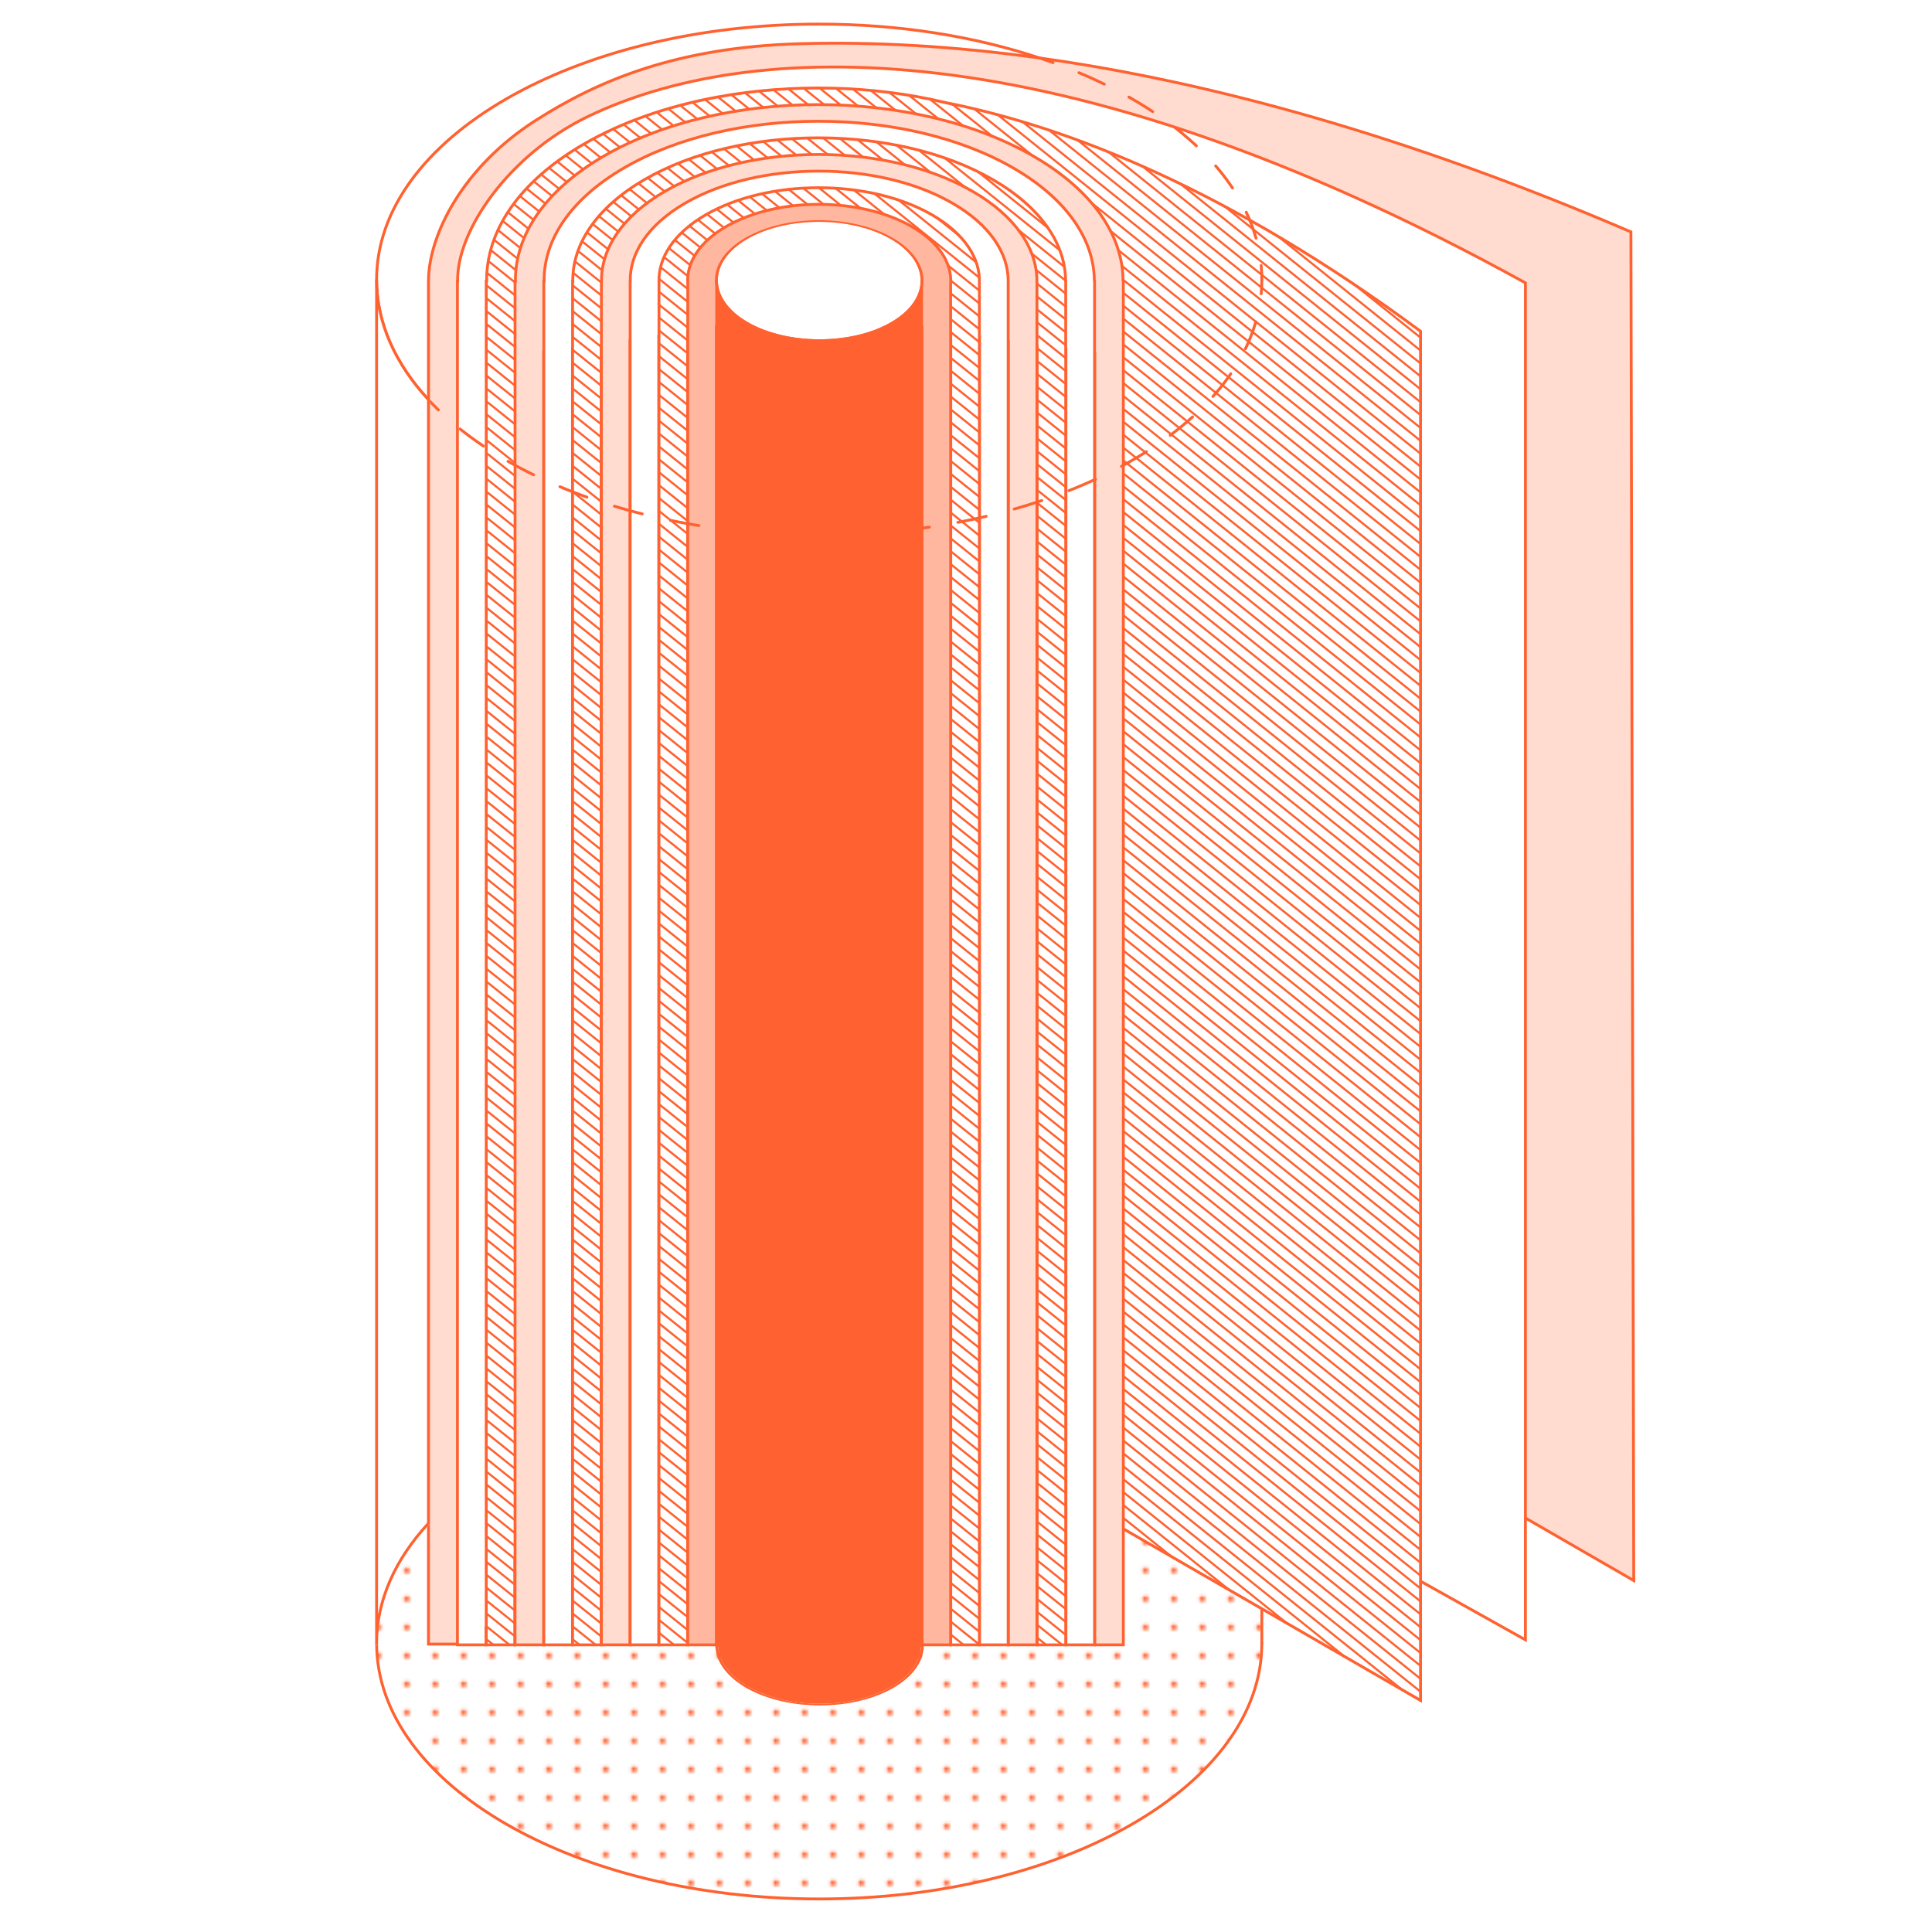 <?xml version="1.0" encoding="UTF-8"?>
<svg id="Layer_1" data-name="Layer 1" xmlns="http://www.w3.org/2000/svg" xmlns:xlink="http://www.w3.org/1999/xlink" viewBox="0 0 680 680">
  <defs>
    <style>
      .cls-1, .cls-2, .cls-3, .cls-4 {
        stroke-width: 0px;
      }

      .cls-1, .cls-5 {
        fill: url(#New_Pattern_3);
      }

      .cls-6 {
        fill: #ffdccf;
      }

      .cls-6, .cls-7, .cls-8, .cls-9, .cls-10, .cls-11, .cls-12 {
        stroke-miterlimit: 10;
      }

      .cls-6, .cls-7, .cls-8, .cls-11, .cls-12 {
        stroke: #ff6230;
      }

      .cls-13 {
        clip-path: url(#clippath);
      }

      .cls-2, .cls-14, .cls-15, .cls-9, .cls-16, .cls-10, .cls-12, .cls-17 {
        fill: none;
      }

      .cls-7, .cls-18, .cls-19, .cls-20, .cls-4 {
        fill: #fff;
      }

      .cls-14, .cls-18, .cls-15, .cls-16, .cls-20, .cls-5, .cls-17 {
        stroke-linecap: round;
        stroke-linejoin: round;
      }

      .cls-14, .cls-9, .cls-16, .cls-20, .cls-5, .cls-17 {
        stroke: #ff6230;
      }

      .cls-8 {
        fill: #ff6230;
      }

      .cls-18, .cls-15, .cls-10 {
        stroke: #fff;
      }

      .cls-3 {
        fill: #ff6230;
      }

      .cls-21 {
        clip-path: url(#clippath-1);
      }

      .cls-22 {
        clip-path: url(#clippath-4);
      }

      .cls-23 {
        clip-path: url(#clippath-3);
      }

      .cls-24 {
        clip-path: url(#clippath-2);
      }

      .cls-25 {
        clip-path: url(#clippath-5);
      }

      .cls-9, .cls-10 {
        stroke-width: .75px;
      }

      .cls-16 {
        stroke-dasharray: 0 0 9.79 9.79;
      }

      .cls-11 {
        fill: #ffb79f;
      }

      .cls-26 {
        isolation: isolate;
      }

      .cls-17 {
        stroke-dasharray: 0 0 10.18 10.18;
      }
    </style>
    <pattern id="New_Pattern_3" data-name="New Pattern 3" x="0" y="0" width="10" height="10" patternTransform="translate(-4399.6)" patternUnits="userSpaceOnUse" viewBox="0 0 10 10">
      <g>
        <rect class="cls-2" width="10" height="10"/>
        <rect class="cls-4" width="10" height="10"/>
        <rect class="cls-3" x="1.84" y="1.82" width="1.84" height="1.84"/>
      </g>
    </pattern>
    <clipPath id="clippath">
      <path class="cls-7" d="M332.63,36.07c-25.52-6.08-53.96-6.72-80.06-1.93-.09.02-.18.03-.27.05-17.2,3.18-33.38,8.71-47,16.63-22.86,13.28-34.18,30.71-34.01,48.12h-.15v480h10.08v-30.55h144.9s.77-49.84.77-49.84l173.09,99.94V116.58c-67.13-49.63-123.58-71.83-167.37-80.52Z"/>
    </clipPath>
    <clipPath id="clippath-1">
      <path class="cls-7" d="M375.06,98.94c0-12.92-8.53-25.85-25.6-35.71-33.98-19.62-88.89-19.62-122.66,0-16.96,9.86-25.34,22.79-25.19,35.7h-.08v480h10.08V122.07c4,4.39,9.19,8.51,15.59,12.21,33.98,19.62,88.89,19.62,122.65,0,6.21-3.61,11.26-7.63,15.17-11.91v456.57h10.08V98.94h-.06Z"/>
    </clipPath>
    <clipPath id="clippath-2">
      <path class="cls-7" d="M328.1,75.65c-22.1-12.76-57.82-12.77-79.79,0-11.15,6.48-16.59,15-16.37,23.49v479.8h10.08V117.32c1.92,1.6,4.09,3.12,6.55,4.54,22.1,12.76,57.82,12.77,79.78,0,2.35-1.37,4.44-2.83,6.28-4.36v461.43h10.08V99.58c.33-8.64-5.21-17.34-16.63-23.94Z"/>
    </clipPath>
    <clipPath id="clippath-3">
      <polygon class="cls-2" points="236.43 98.75 288.17 68.68 340.25 98.75 288.51 128.82 236.43 98.75"/>
    </clipPath>
    <clipPath id="clippath-4">
      <polygon class="cls-2" points="236.55 579 288.29 548.93 340.38 579 288.64 609.07 236.55 579"/>
    </clipPath>
    <clipPath id="clippath-5">
      <path class="cls-18" d="M365.91,20.41c-30.64-4.27-58.76-5.76-84.33-5.03-42.96,1.22-70.68,12.69-93.05,27-25.92,16.57-37.72,40.61-37.72,56.57v437.19c-11.65,12.61-18.26,27.01-18.26,42.29V98.42c0-49.67,69.75-89.94,155.79-89.94,28.24,0,54.73,4.34,77.57,11.93Z"/>
    </clipPath>
  </defs>
  <g id="bottom_rim" data-name="bottom rim">
    <path class="cls-1" d="M444.12,578.43H132.55c0-15.28,6.61-29.68,18.26-42.29,26.22-28.35,77.97-47.65,137.53-47.65,7.92,0,15.71.34,23.31,1.01,74.97,6.49,132.47,43.83,132.47,88.93Z"/>
    <path class="cls-5" d="M444.12,578.43c0,49.67-69.75,89.94-155.78,89.94s-155.78-40.27-155.78-89.94"/>
  </g>
  <line id="right_side_outline" data-name="right side outline" class="cls-14" x1="444.12" y1="578.43" x2="444.12" y2="98.42"/>
  <path id="_10_outside" data-name="10 outside" class="cls-6" d="M574.03,81.62c-78.97-33.92-148.36-52.88-208.12-61.21-30.64-4.27-58.76-5.76-84.33-5.03-42.96,1.22-70.68,12.69-93.05,27-25.92,16.57-37.72,40.61-37.72,56.57v479.72h67.37l.25-.24,93.22-88.93,55.67-53.11,207.71,119.92-1-474.69Z"/>
  <path class="cls-7" d="M206.94,41.01c-27.8,13.4-46.3,40.28-45.86,57.92h-.08v480h10.08v-6.17l172.94-103.45,192.87,107.86V99.56C370.54,7.79,262.42,14.26,206.94,41.01Z"/>
  <g>
    <path class="cls-19" d="M332.63,36.07c-25.52-6.08-53.96-6.72-80.06-1.93-.09.02-.18.03-.27.05-17.2,3.18-33.38,8.71-47,16.63-22.86,13.28-34.18,30.71-34.01,48.12h-.15v480h10.08v-30.55h144.9s.77-49.84.77-49.84l173.09,99.94V116.58c-67.13-49.63-123.58-71.83-167.37-80.52Z"/>
    <g class="cls-13">
      <g>
        <line class="cls-9" x1="339.48" y1="498.53" x2="509.36" y2="634.7"/>
        <line class="cls-9" x1="339.48" y1="493.99" x2="509.36" y2="630.16"/>
        <line class="cls-9" x1="339.48" y1="489.46" x2="509.36" y2="625.62"/>
        <line class="cls-9" x1="339.48" y1="484.92" x2="509.36" y2="621.08"/>
        <line class="cls-9" x1="339.48" y1="480.38" x2="509.36" y2="616.54"/>
        <line class="cls-9" x1="339.48" y1="475.84" x2="509.36" y2="612"/>
        <line class="cls-9" x1="339.48" y1="471.3" x2="509.36" y2="607.46"/>
        <line class="cls-9" x1="339.48" y1="466.76" x2="509.36" y2="602.93"/>
        <line class="cls-9" x1="339.48" y1="462.22" x2="509.36" y2="598.39"/>
        <line class="cls-9" x1="339.48" y1="457.68" x2="509.36" y2="593.85"/>
        <line class="cls-9" x1="339.48" y1="453.14" x2="509.36" y2="589.31"/>
        <line class="cls-9" x1="339.48" y1="448.61" x2="509.36" y2="584.77"/>
        <line class="cls-9" x1="339.48" y1="444.07" x2="509.36" y2="580.23"/>
        <line class="cls-9" x1="339.48" y1="439.53" x2="509.36" y2="575.69"/>
        <line class="cls-9" x1="339.48" y1="434.99" x2="509.36" y2="571.15"/>
        <line class="cls-9" x1="339.48" y1="430.45" x2="509.36" y2="566.61"/>
        <line class="cls-9" x1="339.48" y1="425.91" x2="509.36" y2="562.08"/>
        <line class="cls-9" x1="339.48" y1="421.37" x2="509.36" y2="557.54"/>
        <line class="cls-9" x1="339.48" y1="416.83" x2="509.36" y2="553"/>
        <line class="cls-9" x1="339.48" y1="412.3" x2="509.36" y2="548.46"/>
        <line class="cls-9" x1="339.48" y1="407.76" x2="509.36" y2="543.92"/>
        <line class="cls-9" x1="339.48" y1="403.22" x2="509.36" y2="539.38"/>
        <line class="cls-9" x1="339.48" y1="398.68" x2="509.36" y2="534.84"/>
        <line class="cls-9" x1="339.48" y1="394.14" x2="509.36" y2="530.3"/>
        <line class="cls-9" x1="339.48" y1="389.6" x2="509.36" y2="525.77"/>
        <line class="cls-9" x1="339.48" y1="385.06" x2="509.36" y2="521.23"/>
        <line class="cls-9" x1="339.48" y1="380.52" x2="509.36" y2="516.69"/>
        <line class="cls-9" x1="339.48" y1="375.99" x2="509.36" y2="512.15"/>
        <line class="cls-9" x1="339.48" y1="371.45" x2="509.36" y2="507.61"/>
        <line class="cls-9" x1="339.48" y1="366.91" x2="509.36" y2="503.07"/>
        <line class="cls-9" x1="339.48" y1="362.37" x2="509.36" y2="498.53"/>
        <line class="cls-9" x1="339.48" y1="357.83" x2="509.36" y2="493.99"/>
        <line class="cls-9" x1="339.48" y1="353.29" x2="509.36" y2="489.46"/>
        <line class="cls-9" x1="339.48" y1="348.75" x2="509.36" y2="484.92"/>
        <line class="cls-9" x1="339.48" y1="344.21" x2="509.36" y2="480.38"/>
        <line class="cls-9" x1="339.48" y1="339.67" x2="509.36" y2="475.84"/>
        <line class="cls-9" x1="339.48" y1="335.14" x2="509.36" y2="471.3"/>
        <line class="cls-9" x1="339.48" y1="330.6" x2="509.36" y2="466.76"/>
        <line class="cls-9" x1="339.48" y1="326.06" x2="509.36" y2="462.22"/>
        <line class="cls-9" x1="339.48" y1="321.52" x2="509.36" y2="457.68"/>
        <line class="cls-9" x1="339.48" y1="316.98" x2="509.36" y2="453.14"/>
        <line class="cls-9" x1="339.48" y1="312.44" x2="509.36" y2="448.61"/>
        <line class="cls-9" x1="339.48" y1="307.9" x2="509.36" y2="444.07"/>
        <line class="cls-9" x1="339.48" y1="303.36" x2="509.36" y2="439.53"/>
        <line class="cls-9" x1="339.48" y1="298.83" x2="509.36" y2="434.99"/>
        <line class="cls-9" x1="339.48" y1="294.29" x2="509.36" y2="430.45"/>
        <line class="cls-9" x1="339.48" y1="289.75" x2="509.36" y2="425.91"/>
        <line class="cls-9" x1="339.48" y1="285.21" x2="509.36" y2="421.37"/>
        <line class="cls-9" x1="339.48" y1="280.67" x2="509.36" y2="416.83"/>
        <line class="cls-9" x1="339.48" y1="276.13" x2="509.36" y2="412.3"/>
        <line class="cls-9" x1="339.48" y1="271.59" x2="509.36" y2="407.76"/>
        <line class="cls-9" x1="339.48" y1="267.05" x2="509.36" y2="403.22"/>
        <line class="cls-9" x1="339.48" y1="262.52" x2="509.36" y2="398.68"/>
        <line class="cls-9" x1="339.48" y1="257.98" x2="509.36" y2="394.14"/>
        <line class="cls-9" x1="339.48" y1="253.44" x2="509.36" y2="389.6"/>
        <line class="cls-9" x1="339.48" y1="248.9" x2="509.36" y2="385.06"/>
        <line class="cls-9" x1="339.48" y1="244.36" x2="509.36" y2="380.52"/>
        <line class="cls-9" x1="339.48" y1="239.82" x2="509.36" y2="375.99"/>
        <line class="cls-9" x1="339.48" y1="235.28" x2="509.36" y2="371.45"/>
        <line class="cls-9" x1="339.48" y1="230.74" x2="509.36" y2="366.91"/>
        <line class="cls-9" x1="339.48" y1="226.21" x2="509.36" y2="362.37"/>
        <line class="cls-9" x1="339.48" y1="221.67" x2="509.36" y2="357.83"/>
        <line class="cls-9" x1="339.48" y1="217.13" x2="509.36" y2="353.29"/>
        <line class="cls-9" x1="339.48" y1="212.59" x2="509.36" y2="348.75"/>
        <line class="cls-9" x1="339.48" y1="208.05" x2="509.36" y2="344.21"/>
        <line class="cls-9" x1="339.48" y1="203.51" x2="509.36" y2="339.67"/>
        <line class="cls-9" x1="339.48" y1="198.97" x2="509.36" y2="335.14"/>
        <line class="cls-9" x1="339.48" y1="194.43" x2="509.36" y2="330.6"/>
        <line class="cls-9" x1="339.48" y1="189.89" x2="509.36" y2="326.06"/>
        <line class="cls-9" x1="339.48" y1="185.36" x2="509.36" y2="321.52"/>
        <line class="cls-9" x1="339.48" y1="180.82" x2="509.36" y2="316.98"/>
        <line class="cls-9" x1="339.48" y1="176.28" x2="509.36" y2="312.44"/>
        <line class="cls-9" x1="339.48" y1="171.74" x2="509.36" y2="307.9"/>
        <line class="cls-9" x1="339.48" y1="167.2" x2="509.36" y2="303.36"/>
        <line class="cls-9" x1="339.48" y1="162.66" x2="509.36" y2="298.83"/>
        <line class="cls-9" x1="339.48" y1="158.12" x2="509.36" y2="294.29"/>
        <line class="cls-9" x1="339.48" y1="153.58" x2="509.36" y2="289.75"/>
        <line class="cls-9" x1="339.48" y1="149.05" x2="509.36" y2="285.21"/>
        <line class="cls-9" x1="339.48" y1="144.51" x2="509.36" y2="280.67"/>
        <line class="cls-9" x1="339.48" y1="139.97" x2="509.36" y2="276.13"/>
        <line class="cls-9" x1="339.48" y1="135.43" x2="509.36" y2="271.59"/>
        <line class="cls-9" x1="339.48" y1="130.89" x2="509.36" y2="267.05"/>
        <line class="cls-9" x1="339.48" y1="126.35" x2="509.36" y2="262.52"/>
        <line class="cls-9" x1="339.48" y1="121.81" x2="509.36" y2="257.98"/>
        <line class="cls-9" x1="339.48" y1="117.27" x2="509.36" y2="253.44"/>
        <line class="cls-9" x1="339.48" y1="112.74" x2="509.36" y2="248.9"/>
        <line class="cls-9" x1="339.48" y1="108.2" x2="509.36" y2="244.36"/>
        <line class="cls-9" x1="339.48" y1="103.66" x2="509.36" y2="239.82"/>
        <line class="cls-9" x1="339.48" y1="99.12" x2="509.36" y2="235.28"/>
        <line class="cls-9" x1="339.48" y1="94.58" x2="509.36" y2="230.74"/>
        <line class="cls-9" x1="339.48" y1="90.04" x2="509.36" y2="226.21"/>
        <line class="cls-9" x1="339.48" y1="85.5" x2="509.36" y2="221.67"/>
        <line class="cls-9" x1="339.48" y1="80.96" x2="509.36" y2="217.13"/>
        <line class="cls-9" x1="339.48" y1="76.42" x2="509.36" y2="212.59"/>
        <line class="cls-9" x1="339.48" y1="71.89" x2="509.36" y2="208.05"/>
        <line class="cls-9" x1="339.48" y1="67.35" x2="509.36" y2="203.51"/>
        <line class="cls-9" x1="339.48" y1="62.81" x2="509.36" y2="198.97"/>
        <line class="cls-9" x1="339.48" y1="58.27" x2="509.36" y2="194.43"/>
        <line class="cls-9" x1="339.48" y1="53.73" x2="509.36" y2="189.89"/>
        <line class="cls-9" x1="339.48" y1="49.19" x2="509.36" y2="185.36"/>
        <line class="cls-9" x1="339.48" y1="44.65" x2="509.36" y2="180.82"/>
        <line class="cls-9" x1="339.48" y1="40.11" x2="509.36" y2="176.28"/>
        <line class="cls-9" x1="339.48" y1="35.58" x2="509.36" y2="171.74"/>
        <line class="cls-9" x1="339.48" y1="31.04" x2="509.36" y2="167.2"/>
        <line class="cls-9" x1="339.48" y1="26.5" x2="509.36" y2="162.66"/>
        <line class="cls-9" x1="339.48" y1="21.96" x2="509.36" y2="158.12"/>
        <line class="cls-9" x1="339.48" y1="17.42" x2="509.36" y2="153.58"/>
        <line class="cls-9" x1="339.48" y1="12.88" x2="509.36" y2="149.05"/>
        <line class="cls-9" x1="339.48" y1="8.34" x2="509.36" y2="144.51"/>
        <line class="cls-9" x1="339.48" y1="3.8" x2="509.36" y2="139.97"/>
        <line class="cls-9" x1="339.48" y1="-.73" x2="509.36" y2="135.43"/>
        <line class="cls-9" x1="339.48" y1="-5.27" x2="509.36" y2="130.89"/>
        <line class="cls-9" x1="339.48" y1="-9.81" x2="509.36" y2="126.35"/>
        <line class="cls-9" x1="339.48" y1="-14.35" x2="509.36" y2="121.81"/>
      </g>
      <g>
        <line class="cls-9" x1="170.04" y1="340.04" x2="339.92" y2="476.2"/>
        <line class="cls-9" x1="170.04" y1="335.5" x2="339.92" y2="471.66"/>
        <line class="cls-9" x1="170.04" y1="330.96" x2="339.92" y2="467.13"/>
        <line class="cls-9" x1="170.04" y1="326.42" x2="339.92" y2="462.59"/>
        <line class="cls-9" x1="170.04" y1="321.88" x2="339.92" y2="458.05"/>
        <line class="cls-9" x1="170.04" y1="317.35" x2="339.92" y2="453.51"/>
        <line class="cls-9" x1="170.04" y1="312.81" x2="339.92" y2="448.97"/>
        <line class="cls-9" x1="170.04" y1="308.27" x2="339.92" y2="444.43"/>
        <line class="cls-9" x1="170.04" y1="303.73" x2="339.92" y2="439.89"/>
        <line class="cls-9" x1="170.04" y1="299.19" x2="339.92" y2="435.35"/>
        <line class="cls-9" x1="170.04" y1="294.65" x2="339.92" y2="430.82"/>
        <line class="cls-9" x1="170.04" y1="290.11" x2="339.92" y2="426.28"/>
        <line class="cls-9" x1="170.04" y1="285.57" x2="339.92" y2="421.74"/>
        <line class="cls-9" x1="170.04" y1="281.04" x2="339.92" y2="417.2"/>
        <line class="cls-9" x1="170.04" y1="276.5" x2="339.92" y2="412.66"/>
        <line class="cls-9" x1="170.04" y1="271.96" x2="339.92" y2="408.12"/>
        <line class="cls-9" x1="170.04" y1="267.42" x2="339.92" y2="403.58"/>
        <line class="cls-9" x1="170.04" y1="262.88" x2="339.92" y2="399.04"/>
        <line class="cls-9" x1="170.04" y1="258.34" x2="339.92" y2="394.51"/>
        <line class="cls-9" x1="170.04" y1="253.8" x2="339.92" y2="389.97"/>
        <line class="cls-9" x1="170.04" y1="249.26" x2="339.92" y2="385.43"/>
        <line class="cls-9" x1="170.04" y1="244.72" x2="339.92" y2="380.89"/>
        <line class="cls-9" x1="170.04" y1="240.19" x2="339.92" y2="376.35"/>
        <line class="cls-9" x1="170.04" y1="235.65" x2="339.92" y2="371.81"/>
        <line class="cls-9" x1="170.04" y1="231.11" x2="339.92" y2="367.27"/>
        <line class="cls-9" x1="170.04" y1="226.57" x2="339.92" y2="362.73"/>
        <line class="cls-9" x1="170.04" y1="222.03" x2="339.92" y2="358.19"/>
        <line class="cls-9" x1="170.04" y1="217.49" x2="339.92" y2="353.66"/>
        <line class="cls-9" x1="170.04" y1="212.95" x2="339.92" y2="349.12"/>
        <line class="cls-9" x1="170.04" y1="208.41" x2="339.92" y2="344.58"/>
        <line class="cls-9" x1="170.04" y1="203.88" x2="339.92" y2="340.04"/>
        <line class="cls-9" x1="170.04" y1="199.34" x2="339.92" y2="335.5"/>
        <line class="cls-9" x1="170.04" y1="194.8" x2="339.92" y2="330.96"/>
        <line class="cls-9" x1="170.04" y1="190.26" x2="339.92" y2="326.42"/>
        <line class="cls-9" x1="170.04" y1="185.72" x2="339.92" y2="321.88"/>
        <line class="cls-9" x1="170.04" y1="181.18" x2="339.92" y2="317.35"/>
        <line class="cls-9" x1="170.04" y1="176.64" x2="339.92" y2="312.81"/>
        <line class="cls-9" x1="170.04" y1="172.1" x2="339.92" y2="308.27"/>
        <line class="cls-9" x1="170.04" y1="167.57" x2="339.92" y2="303.73"/>
        <line class="cls-9" x1="170.04" y1="163.03" x2="339.92" y2="299.19"/>
        <line class="cls-9" x1="170.04" y1="158.49" x2="339.92" y2="294.65"/>
        <line class="cls-9" x1="170.04" y1="153.95" x2="339.92" y2="290.11"/>
        <line class="cls-9" x1="170.04" y1="149.41" x2="339.92" y2="285.57"/>
        <line class="cls-9" x1="170.04" y1="144.87" x2="339.92" y2="281.04"/>
        <line class="cls-9" x1="170.04" y1="140.33" x2="339.92" y2="276.5"/>
        <line class="cls-9" x1="170.04" y1="135.79" x2="339.92" y2="271.96"/>
        <line class="cls-9" x1="170.04" y1="131.25" x2="339.92" y2="267.42"/>
        <line class="cls-9" x1="170.04" y1="126.72" x2="339.92" y2="262.88"/>
        <line class="cls-9" x1="170.04" y1="122.18" x2="339.92" y2="258.34"/>
        <line class="cls-9" x1="170.04" y1="117.64" x2="339.92" y2="253.8"/>
        <line class="cls-9" x1="170.04" y1="113.1" x2="339.92" y2="249.26"/>
        <line class="cls-9" x1="170.04" y1="108.56" x2="339.92" y2="244.72"/>
        <line class="cls-9" x1="170.04" y1="104.02" x2="339.92" y2="240.19"/>
        <line class="cls-9" x1="170.04" y1="99.48" x2="339.92" y2="235.65"/>
        <line class="cls-9" x1="170.04" y1="94.94" x2="339.92" y2="231.11"/>
        <line class="cls-9" x1="170.04" y1="90.41" x2="339.92" y2="226.57"/>
        <line class="cls-9" x1="170.04" y1="85.87" x2="339.92" y2="222.03"/>
        <line class="cls-9" x1="170.04" y1="81.33" x2="339.92" y2="217.49"/>
        <line class="cls-9" x1="170.04" y1="76.79" x2="339.92" y2="212.95"/>
        <line class="cls-9" x1="170.04" y1="72.25" x2="339.92" y2="208.41"/>
        <line class="cls-9" x1="170.04" y1="67.71" x2="339.92" y2="203.88"/>
        <line class="cls-9" x1="170.04" y1="63.17" x2="339.92" y2="199.34"/>
        <line class="cls-9" x1="170.04" y1="58.63" x2="339.92" y2="194.8"/>
        <line class="cls-9" x1="170.04" y1="54.1" x2="339.92" y2="190.26"/>
        <line class="cls-9" x1="170.04" y1="49.56" x2="339.92" y2="185.72"/>
        <line class="cls-9" x1="170.04" y1="45.02" x2="339.92" y2="181.18"/>
        <line class="cls-9" x1="170.04" y1="40.48" x2="339.92" y2="176.64"/>
        <line class="cls-9" x1="170.04" y1="35.94" x2="339.92" y2="172.1"/>
        <line class="cls-9" x1="170.04" y1="31.4" x2="339.92" y2="167.57"/>
        <line class="cls-9" x1="170.04" y1="26.86" x2="339.92" y2="163.03"/>
        <line class="cls-9" x1="170.04" y1="22.32" x2="339.92" y2="158.49"/>
        <line class="cls-9" x1="170.04" y1="17.78" x2="339.92" y2="153.95"/>
        <line class="cls-9" x1="170.04" y1="13.25" x2="339.92" y2="149.41"/>
        <line class="cls-9" x1="170.04" y1="8.71" x2="339.92" y2="144.87"/>
        <line class="cls-9" x1="170.04" y1="4.17" x2="339.92" y2="140.33"/>
        <line class="cls-9" x1="170.04" y1="-.37" x2="339.92" y2="135.79"/>
        <line class="cls-9" x1="170.04" y1="-4.91" x2="339.92" y2="131.25"/>
        <line class="cls-9" x1="170.04" y1="-9.45" x2="339.92" y2="126.72"/>
        <line class="cls-9" x1="170.04" y1="-13.99" x2="339.92" y2="122.18"/>
        <line class="cls-9" x1="170.04" y1="-18.53" x2="339.92" y2="117.64"/>
        <line class="cls-9" x1="170.04" y1="-23.06" x2="339.92" y2="113.1"/>
        <line class="cls-9" x1="170.04" y1="-27.6" x2="339.92" y2="108.56"/>
        <line class="cls-9" x1="170.04" y1="-32.14" x2="339.92" y2="104.02"/>
        <line class="cls-9" x1="170.04" y1="-36.68" x2="339.92" y2="99.48"/>
        <line class="cls-9" x1="170.04" y1="-41.22" x2="339.92" y2="94.94"/>
        <line class="cls-9" x1="170.04" y1="-45.76" x2="339.92" y2="90.41"/>
        <line class="cls-9" x1="170.04" y1="-50.3" x2="339.92" y2="85.87"/>
        <line class="cls-9" x1="170.04" y1="-54.84" x2="339.92" y2="81.33"/>
        <line class="cls-9" x1="170.04" y1="-59.37" x2="339.92" y2="76.79"/>
        <line class="cls-9" x1="170.04" y1="-63.91" x2="339.92" y2="72.25"/>
        <line class="cls-9" x1="170.04" y1="-68.45" x2="339.92" y2="67.71"/>
        <line class="cls-9" x1="170.04" y1="-72.99" x2="339.92" y2="63.17"/>
        <line class="cls-9" x1="170.04" y1="-77.53" x2="339.92" y2="58.63"/>
        <line class="cls-9" x1="170.04" y1="-82.07" x2="339.92" y2="54.1"/>
        <line class="cls-9" x1="170.04" y1="-86.61" x2="339.92" y2="49.56"/>
        <line class="cls-9" x1="170.04" y1="-91.15" x2="339.92" y2="45.02"/>
        <line class="cls-9" x1="170.04" y1="-95.69" x2="339.92" y2="40.48"/>
        <line class="cls-9" x1="170.04" y1="-100.22" x2="339.92" y2="35.94"/>
        <line class="cls-9" x1="170.04" y1="-104.76" x2="339.92" y2="31.4"/>
        <line class="cls-9" x1="170.04" y1="-109.3" x2="339.92" y2="26.86"/>
        <line class="cls-9" x1="170.04" y1="-113.84" x2="339.92" y2="22.32"/>
        <line class="cls-9" x1="170.04" y1="-118.38" x2="339.92" y2="17.78"/>
        <line class="cls-9" x1="170.04" y1="-122.92" x2="339.92" y2="13.25"/>
        <line class="cls-9" x1="170.04" y1="-127.46" x2="339.92" y2="8.71"/>
        <line class="cls-9" x1="170.04" y1="-132" x2="339.92" y2="4.17"/>
      </g>
      <g>
        <line class="cls-9" x1="113.72" y1="676.13" x2="283.59" y2="812.29"/>
        <line class="cls-9" x1="113.72" y1="671.59" x2="283.59" y2="807.75"/>
        <line class="cls-9" x1="113.72" y1="667.05" x2="283.59" y2="803.21"/>
        <line class="cls-9" x1="113.72" y1="662.51" x2="283.59" y2="798.67"/>
        <line class="cls-9" x1="113.72" y1="657.97" x2="283.59" y2="794.13"/>
        <line class="cls-9" x1="113.72" y1="653.43" x2="283.59" y2="789.6"/>
        <line class="cls-9" x1="113.72" y1="648.89" x2="283.59" y2="785.06"/>
        <line class="cls-9" x1="113.72" y1="644.35" x2="283.59" y2="780.52"/>
        <line class="cls-9" x1="113.72" y1="639.81" x2="283.59" y2="775.98"/>
        <line class="cls-9" x1="113.72" y1="635.28" x2="283.59" y2="771.44"/>
        <line class="cls-9" x1="113.72" y1="630.74" x2="283.59" y2="766.9"/>
        <line class="cls-9" x1="113.72" y1="626.2" x2="283.59" y2="762.36"/>
        <line class="cls-9" x1="113.72" y1="621.66" x2="283.59" y2="757.82"/>
        <line class="cls-9" x1="113.72" y1="617.12" x2="283.59" y2="753.28"/>
        <line class="cls-9" x1="113.72" y1="612.58" x2="283.59" y2="748.75"/>
        <line class="cls-9" x1="113.72" y1="608.04" x2="283.59" y2="744.21"/>
        <line class="cls-9" x1="113.72" y1="603.5" x2="283.59" y2="739.67"/>
        <line class="cls-9" x1="113.72" y1="598.97" x2="283.59" y2="735.13"/>
        <line class="cls-9" x1="113.72" y1="594.43" x2="283.59" y2="730.59"/>
        <line class="cls-9" x1="113.72" y1="589.89" x2="283.59" y2="726.05"/>
        <line class="cls-9" x1="113.72" y1="585.35" x2="283.59" y2="721.51"/>
        <line class="cls-9" x1="113.72" y1="580.81" x2="283.59" y2="716.97"/>
        <line class="cls-9" x1="113.72" y1="576.27" x2="283.59" y2="712.44"/>
        <line class="cls-9" x1="113.72" y1="571.73" x2="283.59" y2="707.9"/>
        <line class="cls-9" x1="113.72" y1="567.19" x2="283.59" y2="703.36"/>
        <line class="cls-9" x1="113.72" y1="562.66" x2="283.59" y2="698.82"/>
        <line class="cls-9" x1="113.72" y1="558.12" x2="283.59" y2="694.28"/>
        <line class="cls-9" x1="113.72" y1="553.58" x2="283.59" y2="689.74"/>
        <line class="cls-9" x1="113.72" y1="549.04" x2="283.59" y2="685.2"/>
        <line class="cls-9" x1="113.72" y1="544.5" x2="283.59" y2="680.66"/>
        <line class="cls-9" x1="113.72" y1="539.96" x2="283.59" y2="676.13"/>
        <line class="cls-9" x1="113.72" y1="535.42" x2="283.59" y2="671.59"/>
        <line class="cls-9" x1="113.72" y1="530.88" x2="283.59" y2="667.05"/>
        <line class="cls-9" x1="113.72" y1="526.34" x2="283.59" y2="662.51"/>
        <line class="cls-9" x1="113.72" y1="521.81" x2="283.59" y2="657.97"/>
        <line class="cls-9" x1="113.72" y1="517.27" x2="283.59" y2="653.43"/>
        <line class="cls-9" x1="113.72" y1="512.73" x2="283.59" y2="648.89"/>
        <line class="cls-9" x1="113.72" y1="508.19" x2="283.59" y2="644.35"/>
        <line class="cls-9" x1="113.72" y1="503.65" x2="283.59" y2="639.81"/>
        <line class="cls-9" x1="113.72" y1="499.11" x2="283.59" y2="635.28"/>
        <line class="cls-9" x1="113.72" y1="494.57" x2="283.59" y2="630.74"/>
        <line class="cls-9" x1="113.72" y1="490.03" x2="283.59" y2="626.2"/>
        <line class="cls-9" x1="113.72" y1="485.5" x2="283.59" y2="621.66"/>
        <line class="cls-9" x1="113.72" y1="480.96" x2="283.59" y2="617.12"/>
        <line class="cls-9" x1="113.72" y1="476.42" x2="283.59" y2="612.58"/>
        <line class="cls-9" x1="113.72" y1="471.88" x2="283.59" y2="608.04"/>
        <line class="cls-9" x1="113.72" y1="467.34" x2="283.59" y2="603.5"/>
        <line class="cls-9" x1="113.72" y1="462.8" x2="283.59" y2="598.97"/>
        <line class="cls-9" x1="113.72" y1="458.26" x2="283.59" y2="594.43"/>
        <line class="cls-9" x1="113.72" y1="453.72" x2="283.59" y2="589.89"/>
        <line class="cls-9" x1="113.72" y1="449.19" x2="283.59" y2="585.35"/>
        <line class="cls-9" x1="113.72" y1="444.65" x2="283.59" y2="580.81"/>
        <line class="cls-9" x1="113.72" y1="440.11" x2="283.59" y2="576.27"/>
        <line class="cls-9" x1="113.72" y1="435.57" x2="283.59" y2="571.73"/>
        <line class="cls-9" x1="113.72" y1="431.03" x2="283.59" y2="567.19"/>
        <line class="cls-9" x1="113.72" y1="426.49" x2="283.59" y2="562.66"/>
        <line class="cls-9" x1="113.72" y1="421.95" x2="283.59" y2="558.12"/>
        <line class="cls-9" x1="113.72" y1="417.41" x2="283.59" y2="553.58"/>
        <line class="cls-9" x1="113.72" y1="412.87" x2="283.59" y2="549.04"/>
        <line class="cls-9" x1="113.72" y1="408.34" x2="283.59" y2="544.5"/>
        <line class="cls-9" x1="113.72" y1="403.8" x2="283.59" y2="539.96"/>
        <line class="cls-9" x1="113.72" y1="399.26" x2="283.59" y2="535.42"/>
        <line class="cls-9" x1="113.72" y1="394.72" x2="283.59" y2="530.88"/>
        <line class="cls-9" x1="113.72" y1="390.18" x2="283.59" y2="526.34"/>
        <line class="cls-9" x1="113.72" y1="385.64" x2="283.59" y2="521.81"/>
        <line class="cls-9" x1="113.72" y1="381.1" x2="283.59" y2="517.27"/>
        <line class="cls-9" x1="113.72" y1="376.56" x2="283.59" y2="512.73"/>
        <line class="cls-9" x1="113.72" y1="372.03" x2="283.59" y2="508.19"/>
        <line class="cls-9" x1="113.72" y1="367.49" x2="283.59" y2="503.65"/>
        <line class="cls-9" x1="113.72" y1="362.95" x2="283.59" y2="499.11"/>
        <line class="cls-9" x1="113.72" y1="358.41" x2="283.59" y2="494.57"/>
        <line class="cls-9" x1="113.72" y1="353.87" x2="283.59" y2="490.03"/>
        <line class="cls-9" x1="113.72" y1="349.33" x2="283.59" y2="485.5"/>
        <line class="cls-9" x1="113.72" y1="344.79" x2="283.59" y2="480.96"/>
        <line class="cls-9" x1="113.72" y1="340.25" x2="283.59" y2="476.42"/>
        <line class="cls-9" x1="113.72" y1="335.72" x2="283.59" y2="471.88"/>
        <line class="cls-9" x1="113.72" y1="331.18" x2="283.59" y2="467.34"/>
        <line class="cls-9" x1="113.72" y1="326.64" x2="283.59" y2="462.8"/>
        <line class="cls-9" x1="113.72" y1="322.1" x2="283.59" y2="458.26"/>
        <line class="cls-9" x1="113.72" y1="317.56" x2="283.59" y2="453.72"/>
        <line class="cls-9" x1="113.72" y1="313.02" x2="283.59" y2="449.19"/>
        <line class="cls-9" x1="113.72" y1="308.48" x2="283.59" y2="444.65"/>
        <line class="cls-9" x1="113.72" y1="303.94" x2="283.59" y2="440.11"/>
        <line class="cls-9" x1="113.72" y1="299.4" x2="283.59" y2="435.57"/>
      </g>
    </g>
    <path class="cls-12" d="M332.63,36.07c-25.52-6.08-53.96-6.72-80.06-1.93-.09.02-.18.03-.27.05-17.2,3.18-33.38,8.71-47,16.63-22.86,13.28-34.18,30.71-34.01,48.12h-.15v480h10.08v-30.55h144.9s.77-49.84.77-49.84l173.09,99.94V116.58c-67.13-49.63-123.58-71.83-167.37-80.52Z"/>
  </g>
  <path class="cls-6" d="M395.28,98.94c0-15.91-10.53-31.84-31.56-43.98-41.9-24.19-109.61-24.19-151.24,0-20.89,12.14-31.24,28.07-31.07,43.98h-.13v480h10.08V124.72c5.18,6.46,12.38,12.51,21.6,17.84,41.9,24.19,109.61,24.19,151.23,0,8.99-5.22,16.02-11.15,21.11-17.47v453.84h10.08V98.94h-.11Z"/>
  <path class="cls-7" d="M385.17,98.94c0-14.42-9.53-28.85-28.58-39.84-37.94-21.9-99.25-21.91-136.95,0-18.93,11-28.29,25.43-28.13,39.84h-.1v480h10.08V123.4c4.61,5.42,10.79,10.51,18.6,15.02,37.94,21.9,99.25,21.91,136.94,0,7.59-4.41,13.62-9.38,18.14-14.67v455.19h10.08V98.94h-.09Z"/>
  <g>
    <path class="cls-19" d="M375.06,98.94c0-12.92-8.53-25.85-25.6-35.71-33.98-19.62-88.89-19.62-122.66,0-16.96,9.86-25.34,22.79-25.19,35.7h-.08v480h10.08V122.07c4,4.39,9.19,8.51,15.59,12.21,33.98,19.62,88.89,19.62,122.65,0,6.21-3.61,11.26-7.63,15.17-11.91v456.57h10.08V98.94h-.06Z"/>
    <g class="cls-21">
      <g>
        <line class="cls-9" x1="301.13" y1="534.26" x2="471.01" y2="670.43"/>
        <line class="cls-9" x1="301.13" y1="529.73" x2="471.01" y2="665.89"/>
        <line class="cls-9" x1="301.13" y1="525.19" x2="471.01" y2="661.35"/>
        <line class="cls-9" x1="301.13" y1="520.65" x2="471.01" y2="656.81"/>
        <line class="cls-9" x1="301.13" y1="516.11" x2="471.01" y2="652.27"/>
        <line class="cls-9" x1="301.13" y1="511.57" x2="471.01" y2="647.73"/>
        <line class="cls-9" x1="301.13" y1="507.03" x2="471.01" y2="643.2"/>
        <line class="cls-9" x1="301.13" y1="502.49" x2="471.01" y2="638.66"/>
        <line class="cls-9" x1="301.13" y1="497.95" x2="471.01" y2="634.12"/>
        <line class="cls-9" x1="301.13" y1="493.41" x2="471.01" y2="629.58"/>
        <line class="cls-9" x1="301.13" y1="488.88" x2="471.01" y2="625.04"/>
        <line class="cls-9" x1="301.13" y1="484.34" x2="471.01" y2="620.5"/>
        <line class="cls-9" x1="301.13" y1="479.8" x2="471.01" y2="615.96"/>
        <line class="cls-9" x1="301.13" y1="475.26" x2="471.01" y2="611.42"/>
        <line class="cls-9" x1="301.13" y1="470.72" x2="471.01" y2="606.88"/>
        <line class="cls-9" x1="301.13" y1="466.18" x2="471.01" y2="602.35"/>
        <line class="cls-9" x1="301.13" y1="461.64" x2="471.01" y2="597.81"/>
        <line class="cls-9" x1="301.13" y1="457.1" x2="471.01" y2="593.27"/>
        <line class="cls-9" x1="301.13" y1="452.57" x2="471.01" y2="588.73"/>
        <line class="cls-9" x1="301.13" y1="448.03" x2="471.01" y2="584.19"/>
        <line class="cls-9" x1="301.13" y1="443.49" x2="471.01" y2="579.65"/>
        <line class="cls-9" x1="301.13" y1="438.95" x2="471.01" y2="575.11"/>
        <line class="cls-9" x1="301.13" y1="434.41" x2="471.01" y2="570.57"/>
        <line class="cls-9" x1="301.13" y1="429.87" x2="471.01" y2="566.04"/>
        <line class="cls-9" x1="301.13" y1="425.33" x2="471.01" y2="561.5"/>
        <line class="cls-9" x1="301.13" y1="420.79" x2="471.01" y2="556.96"/>
        <line class="cls-9" x1="301.13" y1="416.26" x2="471.01" y2="552.42"/>
        <line class="cls-9" x1="301.13" y1="411.72" x2="471.01" y2="547.88"/>
        <line class="cls-9" x1="301.13" y1="407.18" x2="471.01" y2="543.34"/>
        <line class="cls-9" x1="301.13" y1="402.64" x2="471.01" y2="538.8"/>
        <line class="cls-9" x1="301.13" y1="398.1" x2="471.01" y2="534.26"/>
        <line class="cls-9" x1="301.13" y1="393.56" x2="471.01" y2="529.73"/>
        <line class="cls-9" x1="301.13" y1="389.02" x2="471.01" y2="525.19"/>
        <line class="cls-9" x1="301.13" y1="384.48" x2="471.01" y2="520.65"/>
        <line class="cls-9" x1="301.13" y1="379.94" x2="471.01" y2="516.11"/>
        <line class="cls-9" x1="301.13" y1="375.41" x2="471.01" y2="511.57"/>
        <line class="cls-9" x1="301.13" y1="370.87" x2="471.01" y2="507.03"/>
        <line class="cls-9" x1="301.13" y1="366.33" x2="471.01" y2="502.49"/>
        <line class="cls-9" x1="301.13" y1="361.79" x2="471.01" y2="497.95"/>
        <line class="cls-9" x1="301.13" y1="357.25" x2="471.01" y2="493.41"/>
        <line class="cls-9" x1="301.13" y1="352.71" x2="471.01" y2="488.88"/>
        <line class="cls-9" x1="301.13" y1="348.17" x2="471.01" y2="484.34"/>
        <line class="cls-9" x1="301.13" y1="343.63" x2="471.01" y2="479.8"/>
        <line class="cls-9" x1="301.13" y1="339.1" x2="471.01" y2="475.26"/>
        <line class="cls-9" x1="301.13" y1="334.56" x2="471.01" y2="470.72"/>
        <line class="cls-9" x1="301.13" y1="330.02" x2="471.01" y2="466.18"/>
        <line class="cls-9" x1="301.13" y1="325.48" x2="471.01" y2="461.64"/>
        <line class="cls-9" x1="301.13" y1="320.94" x2="471.01" y2="457.1"/>
        <line class="cls-9" x1="301.13" y1="316.4" x2="471.01" y2="452.57"/>
        <line class="cls-9" x1="301.13" y1="311.86" x2="471.01" y2="448.03"/>
        <line class="cls-9" x1="301.13" y1="307.32" x2="471.01" y2="443.49"/>
        <line class="cls-9" x1="301.13" y1="302.79" x2="471.01" y2="438.95"/>
        <line class="cls-9" x1="301.13" y1="298.25" x2="471.01" y2="434.41"/>
        <line class="cls-9" x1="301.13" y1="293.71" x2="471.01" y2="429.87"/>
        <line class="cls-9" x1="301.13" y1="289.17" x2="471.01" y2="425.33"/>
        <line class="cls-9" x1="301.13" y1="284.63" x2="471.01" y2="420.79"/>
        <line class="cls-9" x1="301.13" y1="280.09" x2="471.01" y2="416.26"/>
        <line class="cls-9" x1="301.13" y1="275.55" x2="471.01" y2="411.72"/>
        <line class="cls-9" x1="301.13" y1="271.01" x2="471.01" y2="407.18"/>
        <line class="cls-9" x1="301.13" y1="266.48" x2="471.01" y2="402.64"/>
        <line class="cls-9" x1="301.13" y1="261.94" x2="471.01" y2="398.1"/>
        <line class="cls-9" x1="301.13" y1="257.4" x2="471.01" y2="393.56"/>
        <line class="cls-9" x1="301.13" y1="252.86" x2="471.01" y2="389.02"/>
        <line class="cls-9" x1="301.13" y1="248.32" x2="471.01" y2="384.48"/>
        <line class="cls-9" x1="301.13" y1="243.78" x2="471.01" y2="379.94"/>
        <line class="cls-9" x1="301.13" y1="239.24" x2="471.01" y2="375.41"/>
        <line class="cls-9" x1="301.13" y1="234.7" x2="471.01" y2="370.87"/>
        <line class="cls-9" x1="301.13" y1="230.16" x2="471.01" y2="366.33"/>
        <line class="cls-9" x1="301.13" y1="225.63" x2="471.01" y2="361.79"/>
        <line class="cls-9" x1="301.13" y1="221.09" x2="471.01" y2="357.25"/>
        <line class="cls-9" x1="301.13" y1="216.55" x2="471.01" y2="352.71"/>
        <line class="cls-9" x1="301.13" y1="212.01" x2="471.01" y2="348.17"/>
        <line class="cls-9" x1="301.13" y1="207.47" x2="471.01" y2="343.63"/>
        <line class="cls-9" x1="301.13" y1="202.93" x2="471.01" y2="339.1"/>
        <line class="cls-9" x1="301.13" y1="198.39" x2="471.01" y2="334.56"/>
        <line class="cls-9" x1="301.13" y1="193.85" x2="471.01" y2="330.02"/>
        <line class="cls-9" x1="301.13" y1="189.32" x2="471.01" y2="325.48"/>
        <line class="cls-9" x1="301.13" y1="184.78" x2="471.01" y2="320.94"/>
        <line class="cls-9" x1="301.13" y1="180.24" x2="471.01" y2="316.4"/>
        <line class="cls-9" x1="301.13" y1="175.7" x2="471.01" y2="311.86"/>
        <line class="cls-9" x1="301.13" y1="171.16" x2="471.01" y2="307.32"/>
        <line class="cls-9" x1="301.13" y1="166.62" x2="471.01" y2="302.79"/>
        <line class="cls-9" x1="301.13" y1="162.08" x2="471.01" y2="298.25"/>
        <line class="cls-9" x1="301.13" y1="157.54" x2="471.01" y2="293.71"/>
        <line class="cls-9" x1="301.13" y1="153.01" x2="471.01" y2="289.17"/>
        <line class="cls-9" x1="301.13" y1="148.47" x2="471.01" y2="284.63"/>
        <line class="cls-9" x1="301.13" y1="143.93" x2="471.01" y2="280.09"/>
        <line class="cls-9" x1="301.13" y1="139.39" x2="471.01" y2="275.55"/>
        <line class="cls-9" x1="301.13" y1="134.85" x2="471.01" y2="271.01"/>
        <line class="cls-9" x1="301.13" y1="130.31" x2="471.01" y2="266.48"/>
        <line class="cls-9" x1="301.13" y1="125.77" x2="471.01" y2="261.94"/>
        <line class="cls-9" x1="301.13" y1="121.23" x2="471.01" y2="257.4"/>
        <line class="cls-9" x1="301.13" y1="116.69" x2="471.01" y2="252.86"/>
        <line class="cls-9" x1="301.13" y1="112.16" x2="471.01" y2="248.32"/>
        <line class="cls-9" x1="301.13" y1="107.62" x2="471.01" y2="243.78"/>
        <line class="cls-9" x1="301.13" y1="103.08" x2="471.01" y2="239.24"/>
        <line class="cls-9" x1="301.13" y1="98.54" x2="471.01" y2="234.7"/>
        <line class="cls-9" x1="301.13" y1="94" x2="471.01" y2="230.16"/>
        <line class="cls-9" x1="301.13" y1="89.46" x2="471.01" y2="225.63"/>
        <line class="cls-9" x1="301.13" y1="84.92" x2="471.01" y2="221.09"/>
        <line class="cls-9" x1="301.13" y1="80.38" x2="471.01" y2="216.55"/>
        <line class="cls-9" x1="301.13" y1="75.85" x2="471.01" y2="212.01"/>
        <line class="cls-9" x1="301.13" y1="71.31" x2="471.01" y2="207.47"/>
        <line class="cls-9" x1="301.13" y1="66.77" x2="471.01" y2="202.93"/>
        <line class="cls-9" x1="301.13" y1="62.23" x2="471.01" y2="198.39"/>
        <line class="cls-9" x1="301.13" y1="57.69" x2="471.01" y2="193.85"/>
        <line class="cls-9" x1="301.13" y1="53.15" x2="471.01" y2="189.32"/>
        <line class="cls-9" x1="301.13" y1="48.61" x2="471.01" y2="184.78"/>
        <line class="cls-9" x1="301.13" y1="44.07" x2="471.01" y2="180.24"/>
        <line class="cls-9" x1="301.13" y1="39.54" x2="471.01" y2="175.7"/>
        <line class="cls-9" x1="301.13" y1="35" x2="471.01" y2="171.16"/>
        <line class="cls-9" x1="301.13" y1="30.46" x2="471.01" y2="166.62"/>
        <line class="cls-9" x1="301.13" y1="25.92" x2="471.01" y2="162.08"/>
        <line class="cls-9" x1="301.13" y1="21.38" x2="471.01" y2="157.54"/>
      </g>
      <g>
        <line class="cls-9" x1="131.69" y1="375.77" x2="301.57" y2="511.93"/>
        <line class="cls-9" x1="131.69" y1="371.23" x2="301.57" y2="507.4"/>
        <line class="cls-9" x1="131.69" y1="366.69" x2="301.57" y2="502.86"/>
        <line class="cls-9" x1="131.69" y1="362.15" x2="301.57" y2="498.32"/>
        <line class="cls-9" x1="131.69" y1="357.62" x2="301.57" y2="493.78"/>
        <line class="cls-9" x1="131.69" y1="353.08" x2="301.57" y2="489.24"/>
        <line class="cls-9" x1="131.69" y1="348.54" x2="301.57" y2="484.7"/>
        <line class="cls-9" x1="131.69" y1="344" x2="301.57" y2="480.16"/>
        <line class="cls-9" x1="131.69" y1="339.46" x2="301.57" y2="475.62"/>
        <line class="cls-9" x1="131.69" y1="334.92" x2="301.57" y2="471.09"/>
        <line class="cls-9" x1="131.69" y1="330.38" x2="301.57" y2="466.55"/>
        <line class="cls-9" x1="131.69" y1="325.84" x2="301.57" y2="462.01"/>
        <line class="cls-9" x1="131.69" y1="321.31" x2="301.57" y2="457.47"/>
        <line class="cls-9" x1="131.69" y1="316.77" x2="301.57" y2="452.93"/>
        <line class="cls-9" x1="131.69" y1="312.23" x2="301.57" y2="448.39"/>
        <line class="cls-9" x1="131.69" y1="307.69" x2="301.57" y2="443.85"/>
        <line class="cls-9" x1="131.69" y1="303.15" x2="301.57" y2="439.31"/>
        <line class="cls-9" x1="131.69" y1="298.61" x2="301.57" y2="434.78"/>
        <line class="cls-9" x1="131.69" y1="294.07" x2="301.57" y2="430.24"/>
        <line class="cls-9" x1="131.69" y1="289.53" x2="301.57" y2="425.7"/>
        <line class="cls-9" x1="131.69" y1="284.99" x2="301.57" y2="421.16"/>
        <line class="cls-9" x1="131.69" y1="280.46" x2="301.57" y2="416.62"/>
        <line class="cls-9" x1="131.69" y1="275.92" x2="301.57" y2="412.08"/>
        <line class="cls-9" x1="131.69" y1="271.38" x2="301.57" y2="407.54"/>
        <line class="cls-9" x1="131.69" y1="266.84" x2="301.57" y2="403"/>
        <line class="cls-9" x1="131.69" y1="262.3" x2="301.57" y2="398.46"/>
        <line class="cls-9" x1="131.69" y1="257.76" x2="301.57" y2="393.93"/>
        <line class="cls-9" x1="131.69" y1="253.22" x2="301.57" y2="389.39"/>
        <line class="cls-9" x1="131.69" y1="248.68" x2="301.57" y2="384.85"/>
        <line class="cls-9" x1="131.69" y1="244.15" x2="301.57" y2="380.31"/>
        <line class="cls-9" x1="131.69" y1="239.61" x2="301.57" y2="375.77"/>
        <line class="cls-9" x1="131.69" y1="235.07" x2="301.57" y2="371.23"/>
        <line class="cls-9" x1="131.69" y1="230.53" x2="301.57" y2="366.69"/>
        <line class="cls-9" x1="131.69" y1="225.99" x2="301.57" y2="362.15"/>
        <line class="cls-9" x1="131.69" y1="221.45" x2="301.57" y2="357.62"/>
        <line class="cls-9" x1="131.69" y1="216.91" x2="301.57" y2="353.08"/>
        <line class="cls-9" x1="131.69" y1="212.37" x2="301.57" y2="348.54"/>
        <line class="cls-9" x1="131.69" y1="207.84" x2="301.57" y2="344"/>
        <line class="cls-9" x1="131.69" y1="203.3" x2="301.57" y2="339.46"/>
        <line class="cls-9" x1="131.69" y1="198.76" x2="301.57" y2="334.92"/>
        <line class="cls-9" x1="131.69" y1="194.22" x2="301.57" y2="330.38"/>
        <line class="cls-9" x1="131.69" y1="189.68" x2="301.57" y2="325.84"/>
        <line class="cls-9" x1="131.69" y1="185.14" x2="301.57" y2="321.31"/>
        <line class="cls-9" x1="131.69" y1="180.6" x2="301.57" y2="316.77"/>
        <line class="cls-9" x1="131.69" y1="176.06" x2="301.57" y2="312.23"/>
        <line class="cls-9" x1="131.69" y1="171.52" x2="301.57" y2="307.69"/>
        <line class="cls-9" x1="131.69" y1="166.99" x2="301.57" y2="303.15"/>
        <line class="cls-9" x1="131.69" y1="162.45" x2="301.57" y2="298.61"/>
        <line class="cls-9" x1="131.69" y1="157.91" x2="301.57" y2="294.07"/>
        <line class="cls-9" x1="131.69" y1="153.37" x2="301.57" y2="289.53"/>
        <line class="cls-9" x1="131.69" y1="148.83" x2="301.57" y2="284.99"/>
        <line class="cls-9" x1="131.69" y1="144.29" x2="301.57" y2="280.46"/>
        <line class="cls-9" x1="131.69" y1="139.75" x2="301.57" y2="275.92"/>
        <line class="cls-9" x1="131.69" y1="135.21" x2="301.57" y2="271.38"/>
        <line class="cls-9" x1="131.69" y1="130.68" x2="301.57" y2="266.84"/>
        <line class="cls-9" x1="131.69" y1="126.14" x2="301.57" y2="262.3"/>
        <line class="cls-9" x1="131.69" y1="121.6" x2="301.57" y2="257.76"/>
        <line class="cls-9" x1="131.69" y1="117.06" x2="301.57" y2="253.22"/>
        <line class="cls-9" x1="131.69" y1="112.52" x2="301.57" y2="248.68"/>
        <line class="cls-9" x1="131.69" y1="107.98" x2="301.57" y2="244.15"/>
        <line class="cls-9" x1="131.69" y1="103.44" x2="301.57" y2="239.61"/>
        <line class="cls-9" x1="131.69" y1="98.9" x2="301.57" y2="235.07"/>
        <line class="cls-9" x1="131.69" y1="94.37" x2="301.57" y2="230.53"/>
        <line class="cls-9" x1="131.69" y1="89.83" x2="301.57" y2="225.99"/>
        <line class="cls-9" x1="131.69" y1="85.29" x2="301.57" y2="221.45"/>
        <line class="cls-9" x1="131.69" y1="80.75" x2="301.57" y2="216.91"/>
        <line class="cls-9" x1="131.69" y1="76.21" x2="301.57" y2="212.37"/>
        <line class="cls-9" x1="131.69" y1="71.67" x2="301.57" y2="207.84"/>
        <line class="cls-9" x1="131.69" y1="67.13" x2="301.57" y2="203.3"/>
        <line class="cls-9" x1="131.69" y1="62.59" x2="301.57" y2="198.76"/>
        <line class="cls-9" x1="131.69" y1="58.05" x2="301.57" y2="194.22"/>
        <line class="cls-9" x1="131.69" y1="53.52" x2="301.57" y2="189.68"/>
        <line class="cls-9" x1="131.69" y1="48.98" x2="301.57" y2="185.14"/>
        <line class="cls-9" x1="131.69" y1="44.44" x2="301.57" y2="180.6"/>
        <line class="cls-9" x1="131.69" y1="39.9" x2="301.57" y2="176.06"/>
        <line class="cls-9" x1="131.69" y1="35.36" x2="301.57" y2="171.52"/>
        <line class="cls-9" x1="131.69" y1="30.82" x2="301.57" y2="166.99"/>
        <line class="cls-9" x1="131.69" y1="26.28" x2="301.57" y2="162.45"/>
        <line class="cls-9" x1="131.69" y1="21.74" x2="301.57" y2="157.91"/>
        <line class="cls-9" x1="131.69" y1="17.21" x2="301.57" y2="153.37"/>
        <line class="cls-9" x1="131.69" y1="12.67" x2="301.57" y2="148.83"/>
        <line class="cls-9" x1="131.69" y1="8.13" x2="301.57" y2="144.29"/>
        <line class="cls-9" x1="131.69" y1="3.59" x2="301.57" y2="139.75"/>
        <line class="cls-9" x1="131.69" y1="-.95" x2="301.57" y2="135.21"/>
        <line class="cls-9" x1="131.69" y1="-5.49" x2="301.57" y2="130.68"/>
        <line class="cls-9" x1="131.69" y1="-10.03" x2="301.57" y2="126.14"/>
        <line class="cls-9" x1="131.69" y1="-14.57" x2="301.57" y2="121.6"/>
        <line class="cls-9" x1="131.69" y1="-19.1" x2="301.57" y2="117.06"/>
        <line class="cls-9" x1="131.69" y1="-23.64" x2="301.57" y2="112.52"/>
        <line class="cls-9" x1="131.69" y1="-28.18" x2="301.57" y2="107.98"/>
        <line class="cls-9" x1="131.69" y1="-32.72" x2="301.57" y2="103.44"/>
        <line class="cls-9" x1="131.69" y1="-37.26" x2="301.57" y2="98.9"/>
        <line class="cls-9" x1="131.69" y1="-41.8" x2="301.57" y2="94.37"/>
        <line class="cls-9" x1="131.69" y1="-46.34" x2="301.57" y2="89.83"/>
        <line class="cls-9" x1="131.69" y1="-50.88" x2="301.57" y2="85.29"/>
        <line class="cls-9" x1="131.69" y1="-55.42" x2="301.57" y2="80.75"/>
        <line class="cls-9" x1="131.69" y1="-59.95" x2="301.57" y2="76.21"/>
        <line class="cls-9" x1="131.69" y1="-64.49" x2="301.57" y2="71.67"/>
        <line class="cls-9" x1="131.69" y1="-69.03" x2="301.57" y2="67.13"/>
        <line class="cls-9" x1="131.69" y1="-73.57" x2="301.57" y2="62.59"/>
        <line class="cls-9" x1="131.69" y1="-78.11" x2="301.57" y2="58.05"/>
        <line class="cls-9" x1="131.69" y1="-82.65" x2="301.57" y2="53.52"/>
        <line class="cls-9" x1="131.69" y1="-87.19" x2="301.57" y2="48.98"/>
        <line class="cls-9" x1="131.69" y1="-91.73" x2="301.57" y2="44.44"/>
        <line class="cls-9" x1="131.69" y1="-96.26" x2="301.57" y2="39.9"/>
        <line class="cls-9" x1="131.69" y1="-100.8" x2="301.57" y2="35.36"/>
        <line class="cls-9" x1="131.69" y1="-105.34" x2="301.57" y2="30.82"/>
        <line class="cls-9" x1="131.69" y1="-109.88" x2="301.57" y2="26.28"/>
        <line class="cls-9" x1="131.69" y1="-114.42" x2="301.57" y2="21.74"/>
        <line class="cls-9" x1="131.69" y1="-118.96" x2="301.57" y2="17.21"/>
        <line class="cls-9" x1="131.69" y1="-123.5" x2="301.57" y2="12.67"/>
        <line class="cls-9" x1="131.69" y1="-128.04" x2="301.57" y2="8.13"/>
        <line class="cls-9" x1="131.69" y1="-132.57" x2="301.57" y2="3.59"/>
      </g>
      <g>
        <line class="cls-9" x1="75.36" y1="680.08" x2="245.24" y2="816.25"/>
        <line class="cls-9" x1="75.36" y1="675.55" x2="245.24" y2="811.71"/>
        <line class="cls-9" x1="75.36" y1="671.01" x2="245.24" y2="807.17"/>
        <line class="cls-9" x1="75.36" y1="666.47" x2="245.24" y2="802.63"/>
        <line class="cls-9" x1="75.36" y1="661.93" x2="245.24" y2="798.09"/>
        <line class="cls-9" x1="75.36" y1="657.39" x2="245.24" y2="793.55"/>
        <line class="cls-9" x1="75.36" y1="652.85" x2="245.24" y2="789.02"/>
        <line class="cls-9" x1="75.36" y1="648.31" x2="245.24" y2="784.48"/>
        <line class="cls-9" x1="75.36" y1="643.77" x2="245.24" y2="779.94"/>
        <line class="cls-9" x1="75.36" y1="639.24" x2="245.24" y2="775.4"/>
        <line class="cls-9" x1="75.36" y1="634.7" x2="245.24" y2="770.86"/>
        <line class="cls-9" x1="75.36" y1="630.16" x2="245.24" y2="766.32"/>
        <line class="cls-9" x1="75.36" y1="625.62" x2="245.24" y2="761.78"/>
        <line class="cls-9" x1="75.36" y1="621.08" x2="245.24" y2="757.24"/>
        <line class="cls-9" x1="75.36" y1="616.54" x2="245.24" y2="752.71"/>
        <line class="cls-9" x1="75.36" y1="612" x2="245.24" y2="748.17"/>
        <line class="cls-9" x1="75.36" y1="607.46" x2="245.24" y2="743.63"/>
        <line class="cls-9" x1="75.36" y1="602.93" x2="245.24" y2="739.09"/>
        <line class="cls-9" x1="75.36" y1="598.39" x2="245.24" y2="734.55"/>
        <line class="cls-9" x1="75.36" y1="593.85" x2="245.24" y2="730.01"/>
        <line class="cls-9" x1="75.36" y1="589.31" x2="245.24" y2="725.47"/>
        <line class="cls-9" x1="75.36" y1="584.77" x2="245.24" y2="720.93"/>
        <line class="cls-9" x1="75.36" y1="580.23" x2="245.24" y2="716.4"/>
        <line class="cls-9" x1="75.36" y1="575.69" x2="245.24" y2="711.86"/>
        <line class="cls-9" x1="75.36" y1="571.15" x2="245.24" y2="707.32"/>
        <line class="cls-9" x1="75.36" y1="566.61" x2="245.24" y2="702.78"/>
        <line class="cls-9" x1="75.36" y1="562.08" x2="245.24" y2="698.24"/>
        <line class="cls-9" x1="75.36" y1="557.54" x2="245.24" y2="693.7"/>
        <line class="cls-9" x1="75.36" y1="553" x2="245.24" y2="689.16"/>
        <line class="cls-9" x1="75.36" y1="548.46" x2="245.24" y2="684.62"/>
        <line class="cls-9" x1="75.36" y1="543.92" x2="245.24" y2="680.08"/>
        <line class="cls-9" x1="75.36" y1="539.38" x2="245.24" y2="675.55"/>
        <line class="cls-9" x1="75.36" y1="534.84" x2="245.24" y2="671.01"/>
        <line class="cls-9" x1="75.36" y1="530.3" x2="245.24" y2="666.47"/>
        <line class="cls-9" x1="75.36" y1="525.77" x2="245.24" y2="661.93"/>
        <line class="cls-9" x1="75.36" y1="521.23" x2="245.24" y2="657.39"/>
        <line class="cls-9" x1="75.36" y1="516.69" x2="245.24" y2="652.85"/>
        <line class="cls-9" x1="75.36" y1="512.15" x2="245.24" y2="648.31"/>
        <line class="cls-9" x1="75.36" y1="507.61" x2="245.24" y2="643.77"/>
        <line class="cls-9" x1="75.36" y1="503.07" x2="245.24" y2="639.24"/>
        <line class="cls-9" x1="75.36" y1="498.53" x2="245.24" y2="634.7"/>
        <line class="cls-9" x1="75.36" y1="493.99" x2="245.24" y2="630.16"/>
        <line class="cls-9" x1="75.36" y1="489.46" x2="245.24" y2="625.62"/>
        <line class="cls-9" x1="75.36" y1="484.92" x2="245.24" y2="621.08"/>
        <line class="cls-9" x1="75.36" y1="480.38" x2="245.24" y2="616.54"/>
        <line class="cls-9" x1="75.36" y1="475.84" x2="245.24" y2="612"/>
        <line class="cls-9" x1="75.36" y1="471.3" x2="245.24" y2="607.46"/>
        <line class="cls-9" x1="75.36" y1="466.76" x2="245.24" y2="602.93"/>
        <line class="cls-9" x1="75.36" y1="462.22" x2="245.24" y2="598.39"/>
        <line class="cls-9" x1="75.36" y1="457.68" x2="245.24" y2="593.85"/>
        <line class="cls-9" x1="75.36" y1="453.14" x2="245.24" y2="589.31"/>
        <line class="cls-9" x1="75.36" y1="448.61" x2="245.24" y2="584.77"/>
        <line class="cls-9" x1="75.36" y1="444.07" x2="245.24" y2="580.23"/>
        <line class="cls-9" x1="75.36" y1="439.53" x2="245.24" y2="575.69"/>
        <line class="cls-9" x1="75.36" y1="434.99" x2="245.24" y2="571.15"/>
        <line class="cls-9" x1="75.36" y1="430.45" x2="245.24" y2="566.61"/>
        <line class="cls-9" x1="75.36" y1="425.91" x2="245.24" y2="562.08"/>
        <line class="cls-9" x1="75.36" y1="421.37" x2="245.24" y2="557.54"/>
        <line class="cls-9" x1="75.36" y1="416.83" x2="245.24" y2="553"/>
        <line class="cls-9" x1="75.36" y1="412.3" x2="245.24" y2="548.46"/>
        <line class="cls-9" x1="75.36" y1="407.76" x2="245.24" y2="543.92"/>
        <line class="cls-9" x1="75.36" y1="403.22" x2="245.24" y2="539.38"/>
        <line class="cls-9" x1="75.36" y1="398.68" x2="245.24" y2="534.84"/>
        <line class="cls-9" x1="75.36" y1="394.14" x2="245.24" y2="530.3"/>
        <line class="cls-9" x1="75.36" y1="389.6" x2="245.24" y2="525.77"/>
        <line class="cls-9" x1="75.36" y1="385.06" x2="245.24" y2="521.23"/>
        <line class="cls-9" x1="75.36" y1="380.52" x2="245.24" y2="516.69"/>
        <line class="cls-9" x1="75.36" y1="375.99" x2="245.24" y2="512.15"/>
        <line class="cls-9" x1="75.36" y1="371.45" x2="245.24" y2="507.61"/>
        <line class="cls-9" x1="75.36" y1="366.91" x2="245.24" y2="503.07"/>
        <line class="cls-9" x1="75.36" y1="362.37" x2="245.24" y2="498.53"/>
        <line class="cls-9" x1="75.36" y1="357.83" x2="245.24" y2="493.99"/>
        <line class="cls-9" x1="75.36" y1="353.29" x2="245.24" y2="489.46"/>
        <line class="cls-9" x1="75.36" y1="348.75" x2="245.24" y2="484.92"/>
        <line class="cls-9" x1="75.36" y1="344.21" x2="245.24" y2="480.38"/>
        <line class="cls-9" x1="75.36" y1="339.67" x2="245.24" y2="475.84"/>
        <line class="cls-9" x1="75.36" y1="335.14" x2="245.24" y2="471.3"/>
      </g>
    </g>
    <path class="cls-12" d="M375.06,98.94c0-12.92-8.53-25.85-25.6-35.71-33.98-19.62-88.89-19.62-122.66,0-16.96,9.86-25.34,22.79-25.19,35.7h-.08v480h10.08V122.07c4,4.39,9.19,8.51,15.59,12.21,33.98,19.62,88.89,19.62,122.65,0,6.21-3.61,11.26-7.63,15.17-11.91v456.57h10.08V98.94h-.06Z"/>
  </g>
  <path class="cls-6" d="M364.96,98.94c.02-11.42-7.52-22.86-22.61-31.57-30.02-17.33-78.54-17.33-108.37,0-14.99,8.71-22.4,20.15-22.26,31.56h-.05v480h10.08V120.6c3.36,3.41,7.53,6.63,12.57,9.54,30.02,17.33,78.54,17.33,108.36,0,4.88-2.83,8.94-5.96,12.21-9.28v458.07h10.08V98.94h-.03Z"/>
  <path class="cls-7" d="M354.85,98.94c.03-9.92-6.52-19.86-19.63-27.43-26.06-15.05-68.18-15.05-94.08,0-13.03,7.57-19.46,17.5-19.32,27.43h-.02v480h10.08V119.03c2.66,2.48,5.84,4.82,9.56,6.97,26.06,15.05,68.18,15.05,94.07,0,3.59-2.09,6.66-4.36,9.25-6.75v459.69h10.08V98.94h0Z"/>
  <g>
    <path class="cls-19" d="M328.1,75.65c-22.1-12.76-57.82-12.77-79.79,0-11.15,6.48-16.59,15-16.37,23.49v479.8h10.08V117.32c1.92,1.6,4.09,3.12,6.55,4.54,22.1,12.76,57.82,12.77,79.78,0,2.35-1.37,4.44-2.83,6.28-4.36v461.43h10.08V99.58c.33-8.64-5.21-17.34-16.63-23.94Z"/>
    <g class="cls-24">
      <g>
        <line class="cls-9" x1="301.13" y1="566.61" x2="471.01" y2="702.78"/>
        <line class="cls-9" x1="301.13" y1="562.08" x2="471.01" y2="698.24"/>
        <line class="cls-9" x1="301.13" y1="557.54" x2="471.01" y2="693.7"/>
        <line class="cls-9" x1="301.13" y1="553" x2="471.01" y2="689.16"/>
        <line class="cls-9" x1="301.13" y1="548.46" x2="471.01" y2="684.62"/>
        <line class="cls-9" x1="301.13" y1="543.92" x2="471.01" y2="680.08"/>
        <line class="cls-9" x1="301.13" y1="539.38" x2="471.01" y2="675.55"/>
        <line class="cls-9" x1="301.13" y1="534.84" x2="471.01" y2="671.01"/>
        <line class="cls-9" x1="301.13" y1="530.3" x2="471.01" y2="666.47"/>
        <line class="cls-9" x1="301.13" y1="525.77" x2="471.01" y2="661.93"/>
        <line class="cls-9" x1="301.13" y1="521.23" x2="471.01" y2="657.39"/>
        <line class="cls-9" x1="301.13" y1="516.69" x2="471.01" y2="652.85"/>
        <line class="cls-9" x1="301.13" y1="512.15" x2="471.01" y2="648.31"/>
        <line class="cls-9" x1="301.13" y1="507.61" x2="471.01" y2="643.77"/>
        <line class="cls-9" x1="301.13" y1="503.07" x2="471.01" y2="639.24"/>
        <line class="cls-9" x1="301.13" y1="498.53" x2="471.01" y2="634.7"/>
        <line class="cls-9" x1="301.13" y1="493.99" x2="471.01" y2="630.16"/>
        <line class="cls-9" x1="301.13" y1="489.46" x2="471.01" y2="625.62"/>
        <line class="cls-9" x1="301.13" y1="484.92" x2="471.01" y2="621.08"/>
        <line class="cls-9" x1="301.13" y1="480.38" x2="471.01" y2="616.54"/>
        <line class="cls-9" x1="301.13" y1="475.84" x2="471.01" y2="612"/>
        <line class="cls-9" x1="301.13" y1="471.3" x2="471.01" y2="607.46"/>
        <line class="cls-9" x1="301.13" y1="466.76" x2="471.01" y2="602.93"/>
        <line class="cls-9" x1="301.13" y1="462.22" x2="471.01" y2="598.39"/>
        <line class="cls-9" x1="301.13" y1="457.68" x2="471.01" y2="593.85"/>
        <line class="cls-9" x1="301.13" y1="453.14" x2="471.01" y2="589.31"/>
        <line class="cls-9" x1="301.13" y1="448.61" x2="471.01" y2="584.77"/>
        <line class="cls-9" x1="301.13" y1="444.07" x2="471.01" y2="580.23"/>
        <line class="cls-9" x1="301.13" y1="439.53" x2="471.01" y2="575.69"/>
        <line class="cls-9" x1="301.13" y1="434.99" x2="471.01" y2="571.15"/>
        <line class="cls-9" x1="301.13" y1="430.45" x2="471.01" y2="566.61"/>
        <line class="cls-9" x1="301.13" y1="425.91" x2="471.01" y2="562.08"/>
        <line class="cls-9" x1="301.13" y1="421.37" x2="471.01" y2="557.54"/>
        <line class="cls-9" x1="301.13" y1="416.83" x2="471.01" y2="553"/>
        <line class="cls-9" x1="301.13" y1="412.3" x2="471.01" y2="548.46"/>
        <line class="cls-9" x1="301.13" y1="407.76" x2="471.01" y2="543.92"/>
        <line class="cls-9" x1="301.13" y1="403.22" x2="471.01" y2="539.38"/>
        <line class="cls-9" x1="301.13" y1="398.68" x2="471.01" y2="534.84"/>
        <line class="cls-9" x1="301.13" y1="394.14" x2="471.01" y2="530.3"/>
        <line class="cls-9" x1="301.13" y1="389.6" x2="471.01" y2="525.77"/>
        <line class="cls-9" x1="301.13" y1="385.06" x2="471.01" y2="521.23"/>
        <line class="cls-9" x1="301.13" y1="380.52" x2="471.01" y2="516.69"/>
        <line class="cls-9" x1="301.13" y1="375.99" x2="471.01" y2="512.15"/>
        <line class="cls-9" x1="301.13" y1="371.45" x2="471.01" y2="507.61"/>
        <line class="cls-9" x1="301.13" y1="366.91" x2="471.01" y2="503.07"/>
        <line class="cls-9" x1="301.13" y1="362.37" x2="471.01" y2="498.53"/>
        <line class="cls-9" x1="301.13" y1="357.83" x2="471.01" y2="493.99"/>
        <line class="cls-9" x1="301.13" y1="353.29" x2="471.01" y2="489.46"/>
        <line class="cls-9" x1="301.13" y1="348.75" x2="471.01" y2="484.92"/>
        <line class="cls-9" x1="301.13" y1="344.21" x2="471.01" y2="480.38"/>
        <line class="cls-9" x1="301.13" y1="339.67" x2="471.01" y2="475.84"/>
        <line class="cls-9" x1="301.13" y1="335.14" x2="471.01" y2="471.3"/>
        <line class="cls-9" x1="301.13" y1="330.6" x2="471.01" y2="466.76"/>
        <line class="cls-9" x1="301.13" y1="326.06" x2="471.01" y2="462.22"/>
        <line class="cls-9" x1="301.13" y1="321.52" x2="471.01" y2="457.68"/>
        <line class="cls-9" x1="301.13" y1="316.98" x2="471.01" y2="453.14"/>
        <line class="cls-9" x1="301.13" y1="312.44" x2="471.01" y2="448.61"/>
        <line class="cls-9" x1="301.13" y1="307.9" x2="471.01" y2="444.07"/>
        <line class="cls-9" x1="301.13" y1="303.36" x2="471.01" y2="439.53"/>
        <line class="cls-9" x1="301.13" y1="298.83" x2="471.01" y2="434.99"/>
        <line class="cls-9" x1="301.13" y1="294.29" x2="471.01" y2="430.45"/>
        <line class="cls-9" x1="301.13" y1="289.75" x2="471.01" y2="425.91"/>
        <line class="cls-9" x1="301.13" y1="285.21" x2="471.01" y2="421.37"/>
        <line class="cls-9" x1="301.13" y1="280.67" x2="471.01" y2="416.83"/>
        <line class="cls-9" x1="301.13" y1="276.13" x2="471.01" y2="412.3"/>
        <line class="cls-9" x1="301.13" y1="271.59" x2="471.01" y2="407.76"/>
        <line class="cls-9" x1="301.13" y1="267.05" x2="471.01" y2="403.22"/>
        <line class="cls-9" x1="301.13" y1="262.52" x2="471.01" y2="398.68"/>
        <line class="cls-9" x1="301.13" y1="257.98" x2="471.01" y2="394.14"/>
        <line class="cls-9" x1="301.13" y1="253.44" x2="471.01" y2="389.6"/>
        <line class="cls-9" x1="301.13" y1="248.9" x2="471.01" y2="385.06"/>
        <line class="cls-9" x1="301.13" y1="244.36" x2="471.01" y2="380.52"/>
        <line class="cls-9" x1="301.13" y1="239.82" x2="471.01" y2="375.99"/>
        <line class="cls-9" x1="301.13" y1="235.28" x2="471.01" y2="371.45"/>
        <line class="cls-9" x1="301.13" y1="230.74" x2="471.01" y2="366.91"/>
        <line class="cls-9" x1="301.13" y1="226.21" x2="471.01" y2="362.37"/>
        <line class="cls-9" x1="301.13" y1="221.67" x2="471.01" y2="357.83"/>
        <line class="cls-9" x1="301.13" y1="217.13" x2="471.01" y2="353.29"/>
        <line class="cls-9" x1="301.13" y1="212.59" x2="471.01" y2="348.75"/>
        <line class="cls-9" x1="301.13" y1="208.05" x2="471.01" y2="344.21"/>
        <line class="cls-9" x1="301.13" y1="203.51" x2="471.01" y2="339.67"/>
        <line class="cls-9" x1="301.13" y1="198.97" x2="471.01" y2="335.14"/>
        <line class="cls-9" x1="301.13" y1="194.43" x2="471.01" y2="330.6"/>
        <line class="cls-9" x1="301.13" y1="189.89" x2="471.01" y2="326.06"/>
        <line class="cls-9" x1="301.13" y1="185.36" x2="471.01" y2="321.52"/>
        <line class="cls-9" x1="301.13" y1="180.82" x2="471.01" y2="316.98"/>
        <line class="cls-9" x1="301.13" y1="176.28" x2="471.01" y2="312.44"/>
        <line class="cls-9" x1="301.13" y1="171.74" x2="471.01" y2="307.9"/>
        <line class="cls-9" x1="301.13" y1="167.2" x2="471.01" y2="303.36"/>
        <line class="cls-9" x1="301.13" y1="162.66" x2="471.01" y2="298.83"/>
        <line class="cls-9" x1="301.13" y1="158.12" x2="471.01" y2="294.29"/>
        <line class="cls-9" x1="301.13" y1="153.58" x2="471.01" y2="289.75"/>
        <line class="cls-9" x1="301.13" y1="149.05" x2="471.01" y2="285.21"/>
        <line class="cls-9" x1="301.13" y1="144.51" x2="471.01" y2="280.67"/>
        <line class="cls-9" x1="301.13" y1="139.97" x2="471.01" y2="276.13"/>
        <line class="cls-9" x1="301.13" y1="135.43" x2="471.01" y2="271.59"/>
        <line class="cls-9" x1="301.13" y1="130.89" x2="471.01" y2="267.05"/>
        <line class="cls-9" x1="301.13" y1="126.35" x2="471.01" y2="262.52"/>
        <line class="cls-9" x1="301.13" y1="121.81" x2="471.01" y2="257.98"/>
        <line class="cls-9" x1="301.13" y1="117.27" x2="471.01" y2="253.44"/>
        <line class="cls-9" x1="301.13" y1="112.74" x2="471.01" y2="248.9"/>
        <line class="cls-9" x1="301.13" y1="108.2" x2="471.01" y2="244.36"/>
        <line class="cls-9" x1="301.13" y1="103.66" x2="471.01" y2="239.82"/>
        <line class="cls-9" x1="301.13" y1="99.12" x2="471.01" y2="235.28"/>
        <line class="cls-9" x1="301.13" y1="94.58" x2="471.01" y2="230.74"/>
        <line class="cls-9" x1="301.13" y1="90.04" x2="471.01" y2="226.21"/>
        <line class="cls-9" x1="301.13" y1="85.5" x2="471.01" y2="221.67"/>
        <line class="cls-9" x1="301.13" y1="80.96" x2="471.01" y2="217.13"/>
        <line class="cls-9" x1="301.13" y1="76.42" x2="471.01" y2="212.59"/>
        <line class="cls-9" x1="301.13" y1="71.89" x2="471.01" y2="208.05"/>
        <line class="cls-9" x1="301.13" y1="67.35" x2="471.01" y2="203.51"/>
        <line class="cls-9" x1="301.13" y1="62.81" x2="471.01" y2="198.97"/>
        <line class="cls-9" x1="301.13" y1="58.27" x2="471.01" y2="194.43"/>
        <line class="cls-9" x1="301.13" y1="53.73" x2="471.01" y2="189.89"/>
      </g>
      <g>
        <line class="cls-9" x1="131.69" y1="408.12" x2="301.57" y2="544.29"/>
        <line class="cls-9" x1="131.69" y1="403.58" x2="301.57" y2="539.75"/>
        <line class="cls-9" x1="131.69" y1="399.04" x2="301.57" y2="535.21"/>
        <line class="cls-9" x1="131.69" y1="394.51" x2="301.57" y2="530.67"/>
        <line class="cls-9" x1="131.69" y1="389.97" x2="301.57" y2="526.13"/>
        <line class="cls-9" x1="131.69" y1="385.43" x2="301.57" y2="521.59"/>
        <line class="cls-9" x1="131.69" y1="380.89" x2="301.57" y2="517.05"/>
        <line class="cls-9" x1="131.69" y1="376.35" x2="301.57" y2="512.51"/>
        <line class="cls-9" x1="131.69" y1="371.81" x2="301.57" y2="507.97"/>
        <line class="cls-9" x1="131.69" y1="367.27" x2="301.57" y2="503.44"/>
        <line class="cls-9" x1="131.69" y1="362.73" x2="301.57" y2="498.9"/>
        <line class="cls-9" x1="131.69" y1="358.19" x2="301.57" y2="494.36"/>
        <line class="cls-9" x1="131.69" y1="353.66" x2="301.57" y2="489.82"/>
        <line class="cls-9" x1="131.69" y1="349.12" x2="301.57" y2="485.28"/>
        <line class="cls-9" x1="131.69" y1="344.58" x2="301.57" y2="480.74"/>
        <line class="cls-9" x1="131.69" y1="340.04" x2="301.57" y2="476.2"/>
        <line class="cls-9" x1="131.69" y1="335.5" x2="301.57" y2="471.66"/>
        <line class="cls-9" x1="131.69" y1="330.96" x2="301.57" y2="467.13"/>
        <line class="cls-9" x1="131.69" y1="326.42" x2="301.57" y2="462.59"/>
        <line class="cls-9" x1="131.69" y1="321.88" x2="301.57" y2="458.05"/>
        <line class="cls-9" x1="131.69" y1="317.35" x2="301.57" y2="453.51"/>
        <line class="cls-9" x1="131.69" y1="312.81" x2="301.57" y2="448.97"/>
        <line class="cls-9" x1="131.69" y1="308.27" x2="301.57" y2="444.43"/>
        <line class="cls-9" x1="131.69" y1="303.73" x2="301.57" y2="439.89"/>
        <line class="cls-9" x1="131.69" y1="299.19" x2="301.57" y2="435.35"/>
        <line class="cls-9" x1="131.69" y1="294.65" x2="301.57" y2="430.82"/>
        <line class="cls-9" x1="131.69" y1="290.11" x2="301.57" y2="426.28"/>
        <line class="cls-9" x1="131.69" y1="285.57" x2="301.57" y2="421.74"/>
        <line class="cls-9" x1="131.69" y1="281.04" x2="301.57" y2="417.2"/>
        <line class="cls-9" x1="131.69" y1="276.5" x2="301.57" y2="412.66"/>
        <line class="cls-9" x1="131.69" y1="271.96" x2="301.57" y2="408.12"/>
        <line class="cls-9" x1="131.69" y1="267.42" x2="301.57" y2="403.58"/>
        <line class="cls-9" x1="131.69" y1="262.88" x2="301.57" y2="399.04"/>
        <line class="cls-9" x1="131.69" y1="258.34" x2="301.57" y2="394.51"/>
        <line class="cls-9" x1="131.69" y1="253.8" x2="301.57" y2="389.97"/>
        <line class="cls-9" x1="131.69" y1="249.26" x2="301.57" y2="385.43"/>
        <line class="cls-9" x1="131.69" y1="244.72" x2="301.57" y2="380.89"/>
        <line class="cls-9" x1="131.69" y1="240.19" x2="301.57" y2="376.35"/>
        <line class="cls-9" x1="131.69" y1="235.65" x2="301.57" y2="371.81"/>
        <line class="cls-9" x1="131.69" y1="231.11" x2="301.57" y2="367.27"/>
        <line class="cls-9" x1="131.69" y1="226.57" x2="301.57" y2="362.73"/>
        <line class="cls-9" x1="131.69" y1="222.03" x2="301.57" y2="358.19"/>
        <line class="cls-9" x1="131.69" y1="217.49" x2="301.57" y2="353.66"/>
        <line class="cls-9" x1="131.69" y1="212.95" x2="301.57" y2="349.12"/>
        <line class="cls-9" x1="131.69" y1="208.41" x2="301.57" y2="344.58"/>
        <line class="cls-9" x1="131.69" y1="203.88" x2="301.57" y2="340.04"/>
        <line class="cls-9" x1="131.69" y1="199.34" x2="301.57" y2="335.5"/>
        <line class="cls-9" x1="131.69" y1="194.8" x2="301.57" y2="330.96"/>
        <line class="cls-9" x1="131.69" y1="190.26" x2="301.57" y2="326.42"/>
        <line class="cls-9" x1="131.69" y1="185.72" x2="301.57" y2="321.88"/>
        <line class="cls-9" x1="131.69" y1="181.18" x2="301.57" y2="317.35"/>
        <line class="cls-9" x1="131.69" y1="176.64" x2="301.57" y2="312.81"/>
        <line class="cls-9" x1="131.69" y1="172.1" x2="301.57" y2="308.27"/>
        <line class="cls-9" x1="131.69" y1="167.57" x2="301.57" y2="303.73"/>
        <line class="cls-9" x1="131.69" y1="163.03" x2="301.57" y2="299.19"/>
        <line class="cls-9" x1="131.69" y1="158.49" x2="301.57" y2="294.65"/>
        <line class="cls-9" x1="131.69" y1="153.95" x2="301.57" y2="290.11"/>
        <line class="cls-9" x1="131.69" y1="149.41" x2="301.57" y2="285.57"/>
        <line class="cls-9" x1="131.69" y1="144.87" x2="301.57" y2="281.04"/>
        <line class="cls-9" x1="131.69" y1="140.33" x2="301.57" y2="276.5"/>
        <line class="cls-9" x1="131.69" y1="135.79" x2="301.57" y2="271.96"/>
        <line class="cls-9" x1="131.69" y1="131.25" x2="301.57" y2="267.42"/>
        <line class="cls-9" x1="131.69" y1="126.72" x2="301.57" y2="262.88"/>
        <line class="cls-9" x1="131.69" y1="122.18" x2="301.57" y2="258.34"/>
        <line class="cls-9" x1="131.69" y1="117.64" x2="301.57" y2="253.8"/>
        <line class="cls-9" x1="131.69" y1="113.1" x2="301.57" y2="249.26"/>
        <line class="cls-9" x1="131.69" y1="108.56" x2="301.57" y2="244.72"/>
        <line class="cls-9" x1="131.69" y1="104.02" x2="301.57" y2="240.19"/>
        <line class="cls-9" x1="131.69" y1="99.48" x2="301.57" y2="235.65"/>
        <line class="cls-9" x1="131.69" y1="94.94" x2="301.57" y2="231.11"/>
        <line class="cls-9" x1="131.69" y1="90.41" x2="301.57" y2="226.57"/>
        <line class="cls-9" x1="131.69" y1="85.87" x2="301.57" y2="222.03"/>
        <line class="cls-9" x1="131.69" y1="81.33" x2="301.57" y2="217.49"/>
        <line class="cls-9" x1="131.69" y1="76.79" x2="301.57" y2="212.95"/>
        <line class="cls-9" x1="131.69" y1="72.25" x2="301.57" y2="208.41"/>
        <line class="cls-9" x1="131.69" y1="67.71" x2="301.57" y2="203.88"/>
        <line class="cls-9" x1="131.69" y1="63.17" x2="301.57" y2="199.34"/>
        <line class="cls-9" x1="131.69" y1="58.63" x2="301.57" y2="194.8"/>
        <line class="cls-9" x1="131.69" y1="54.1" x2="301.57" y2="190.26"/>
        <line class="cls-9" x1="131.69" y1="49.56" x2="301.57" y2="185.72"/>
        <line class="cls-9" x1="131.69" y1="45.02" x2="301.57" y2="181.18"/>
        <line class="cls-9" x1="131.69" y1="40.48" x2="301.57" y2="176.64"/>
        <line class="cls-9" x1="131.69" y1="35.94" x2="301.57" y2="172.1"/>
        <line class="cls-9" x1="131.69" y1="31.4" x2="301.57" y2="167.57"/>
        <line class="cls-9" x1="131.69" y1="26.86" x2="301.57" y2="163.03"/>
        <line class="cls-9" x1="131.69" y1="22.32" x2="301.57" y2="158.49"/>
        <line class="cls-9" x1="131.69" y1="17.78" x2="301.57" y2="153.95"/>
        <line class="cls-9" x1="131.69" y1="13.25" x2="301.57" y2="149.41"/>
        <line class="cls-9" x1="131.69" y1="8.71" x2="301.57" y2="144.87"/>
        <line class="cls-9" x1="131.69" y1="4.17" x2="301.57" y2="140.33"/>
        <line class="cls-9" x1="131.69" y1="-.37" x2="301.57" y2="135.79"/>
        <line class="cls-9" x1="131.69" y1="-4.91" x2="301.57" y2="131.25"/>
        <line class="cls-9" x1="131.69" y1="-9.45" x2="301.57" y2="126.72"/>
        <line class="cls-9" x1="131.69" y1="-13.99" x2="301.57" y2="122.18"/>
        <line class="cls-9" x1="131.69" y1="-18.53" x2="301.57" y2="117.64"/>
        <line class="cls-9" x1="131.69" y1="-23.06" x2="301.57" y2="113.1"/>
        <line class="cls-9" x1="131.69" y1="-27.6" x2="301.57" y2="108.56"/>
        <line class="cls-9" x1="131.69" y1="-32.14" x2="301.57" y2="104.02"/>
        <line class="cls-9" x1="131.69" y1="-36.68" x2="301.57" y2="99.48"/>
        <line class="cls-9" x1="131.69" y1="-41.22" x2="301.57" y2="94.94"/>
        <line class="cls-9" x1="131.69" y1="-45.76" x2="301.57" y2="90.41"/>
        <line class="cls-9" x1="131.69" y1="-50.3" x2="301.57" y2="85.87"/>
        <line class="cls-9" x1="131.69" y1="-54.84" x2="301.57" y2="81.33"/>
        <line class="cls-9" x1="131.69" y1="-59.37" x2="301.57" y2="76.79"/>
        <line class="cls-9" x1="131.69" y1="-63.91" x2="301.57" y2="72.25"/>
        <line class="cls-9" x1="131.69" y1="-68.45" x2="301.57" y2="67.71"/>
        <line class="cls-9" x1="131.69" y1="-72.99" x2="301.57" y2="63.17"/>
        <line class="cls-9" x1="131.69" y1="-77.53" x2="301.57" y2="58.63"/>
        <line class="cls-9" x1="131.69" y1="-82.07" x2="301.57" y2="54.1"/>
        <line class="cls-9" x1="131.69" y1="-86.61" x2="301.57" y2="49.56"/>
        <line class="cls-9" x1="131.69" y1="-91.15" x2="301.57" y2="45.02"/>
        <line class="cls-9" x1="131.69" y1="-95.69" x2="301.57" y2="40.48"/>
        <line class="cls-9" x1="131.69" y1="-100.22" x2="301.57" y2="35.94"/>
        <line class="cls-9" x1="131.69" y1="-104.76" x2="301.57" y2="31.4"/>
      </g>
      <g>
        <line class="cls-9" x1="75.36" y1="676.13" x2="245.24" y2="812.29"/>
        <line class="cls-9" x1="75.36" y1="671.59" x2="245.24" y2="807.75"/>
        <line class="cls-9" x1="75.36" y1="667.05" x2="245.24" y2="803.21"/>
        <line class="cls-9" x1="75.36" y1="662.51" x2="245.24" y2="798.67"/>
        <line class="cls-9" x1="75.36" y1="657.97" x2="245.24" y2="794.13"/>
        <line class="cls-9" x1="75.36" y1="653.43" x2="245.24" y2="789.6"/>
        <line class="cls-9" x1="75.36" y1="648.89" x2="245.24" y2="785.06"/>
        <line class="cls-9" x1="75.36" y1="644.35" x2="245.24" y2="780.52"/>
        <line class="cls-9" x1="75.36" y1="639.81" x2="245.24" y2="775.98"/>
        <line class="cls-9" x1="75.36" y1="635.28" x2="245.24" y2="771.44"/>
        <line class="cls-9" x1="75.36" y1="630.74" x2="245.24" y2="766.9"/>
        <line class="cls-9" x1="75.36" y1="626.2" x2="245.24" y2="762.36"/>
        <line class="cls-9" x1="75.36" y1="621.66" x2="245.24" y2="757.82"/>
        <line class="cls-9" x1="75.36" y1="617.12" x2="245.24" y2="753.28"/>
        <line class="cls-9" x1="75.36" y1="612.58" x2="245.24" y2="748.75"/>
        <line class="cls-9" x1="75.36" y1="608.04" x2="245.24" y2="744.21"/>
        <line class="cls-9" x1="75.36" y1="603.5" x2="245.24" y2="739.67"/>
        <line class="cls-9" x1="75.36" y1="598.97" x2="245.24" y2="735.13"/>
        <line class="cls-9" x1="75.36" y1="594.43" x2="245.24" y2="730.59"/>
        <line class="cls-9" x1="75.36" y1="589.89" x2="245.24" y2="726.05"/>
        <line class="cls-9" x1="75.36" y1="585.35" x2="245.24" y2="721.51"/>
        <line class="cls-9" x1="75.36" y1="580.81" x2="245.24" y2="716.97"/>
        <line class="cls-9" x1="75.36" y1="576.27" x2="245.24" y2="712.44"/>
        <line class="cls-9" x1="75.36" y1="571.73" x2="245.24" y2="707.9"/>
        <line class="cls-9" x1="75.36" y1="567.19" x2="245.24" y2="703.36"/>
        <line class="cls-9" x1="75.36" y1="562.66" x2="245.24" y2="698.82"/>
        <line class="cls-9" x1="75.36" y1="558.12" x2="245.24" y2="694.28"/>
        <line class="cls-9" x1="75.36" y1="553.58" x2="245.24" y2="689.74"/>
        <line class="cls-9" x1="75.36" y1="549.04" x2="245.24" y2="685.2"/>
        <line class="cls-9" x1="75.36" y1="544.5" x2="245.24" y2="680.66"/>
        <line class="cls-9" x1="75.36" y1="539.96" x2="245.24" y2="676.13"/>
        <line class="cls-9" x1="75.36" y1="535.42" x2="245.24" y2="671.59"/>
        <line class="cls-9" x1="75.36" y1="530.88" x2="245.24" y2="667.05"/>
        <line class="cls-9" x1="75.36" y1="526.34" x2="245.24" y2="662.51"/>
        <line class="cls-9" x1="75.36" y1="521.81" x2="245.24" y2="657.97"/>
        <line class="cls-9" x1="75.36" y1="517.27" x2="245.24" y2="653.43"/>
        <line class="cls-9" x1="75.36" y1="512.73" x2="245.24" y2="648.89"/>
        <line class="cls-9" x1="75.36" y1="508.19" x2="245.24" y2="644.35"/>
        <line class="cls-9" x1="75.36" y1="503.65" x2="245.24" y2="639.81"/>
        <line class="cls-9" x1="75.36" y1="499.11" x2="245.24" y2="635.28"/>
        <line class="cls-9" x1="75.36" y1="494.57" x2="245.24" y2="630.74"/>
        <line class="cls-9" x1="75.36" y1="490.03" x2="245.24" y2="626.2"/>
        <line class="cls-9" x1="75.36" y1="485.5" x2="245.24" y2="621.66"/>
        <line class="cls-9" x1="75.36" y1="480.96" x2="245.24" y2="617.12"/>
        <line class="cls-9" x1="75.36" y1="476.42" x2="245.24" y2="612.58"/>
        <line class="cls-9" x1="75.36" y1="471.88" x2="245.24" y2="608.04"/>
        <line class="cls-9" x1="75.36" y1="467.34" x2="245.24" y2="603.5"/>
        <line class="cls-9" x1="75.36" y1="462.8" x2="245.24" y2="598.97"/>
        <line class="cls-9" x1="75.36" y1="458.26" x2="245.24" y2="594.43"/>
        <line class="cls-9" x1="75.36" y1="453.72" x2="245.24" y2="589.89"/>
        <line class="cls-9" x1="75.36" y1="449.19" x2="245.24" y2="585.35"/>
        <line class="cls-9" x1="75.36" y1="444.65" x2="245.24" y2="580.81"/>
        <line class="cls-9" x1="75.36" y1="440.11" x2="245.24" y2="576.27"/>
        <line class="cls-9" x1="75.36" y1="435.57" x2="245.24" y2="571.73"/>
        <line class="cls-9" x1="75.36" y1="431.03" x2="245.24" y2="567.19"/>
        <line class="cls-9" x1="75.36" y1="426.49" x2="245.24" y2="562.66"/>
        <line class="cls-9" x1="75.36" y1="421.95" x2="245.24" y2="558.12"/>
        <line class="cls-9" x1="75.36" y1="417.41" x2="245.24" y2="553.58"/>
        <line class="cls-9" x1="75.36" y1="412.87" x2="245.24" y2="549.04"/>
        <line class="cls-9" x1="75.36" y1="408.34" x2="245.24" y2="544.5"/>
        <line class="cls-9" x1="75.36" y1="403.8" x2="245.24" y2="539.96"/>
        <line class="cls-9" x1="75.36" y1="399.26" x2="245.24" y2="535.42"/>
        <line class="cls-9" x1="75.36" y1="394.72" x2="245.24" y2="530.88"/>
        <line class="cls-9" x1="75.36" y1="390.18" x2="245.24" y2="526.34"/>
        <line class="cls-9" x1="75.36" y1="385.64" x2="245.24" y2="521.81"/>
        <line class="cls-9" x1="75.36" y1="381.1" x2="245.24" y2="517.27"/>
        <line class="cls-9" x1="75.36" y1="376.56" x2="245.24" y2="512.73"/>
        <line class="cls-9" x1="75.36" y1="372.03" x2="245.24" y2="508.19"/>
        <line class="cls-9" x1="75.36" y1="367.49" x2="245.24" y2="503.65"/>
      </g>
    </g>
    <path class="cls-12" d="M328.1,75.65c-22.1-12.76-57.82-12.77-79.79,0-11.15,6.48-16.59,15-16.37,23.49v479.8h10.08V117.32c1.92,1.6,4.09,3.12,6.55,4.54,22.1,12.76,57.82,12.77,79.78,0,2.35-1.37,4.44-2.83,6.28-4.36v461.43h10.08V99.58c.33-8.64-5.21-17.34-16.63-23.94Z"/>
  </g>
  <path class="cls-11" d="M320.98,79.78c-18.15-10.48-47.47-10.48-65.5,0-9.42,5.48-13.88,12.73-13.41,19.91v479.24h10.08V115.42c1.1.8,2.27,1.57,3.55,2.3,18.15,10.48,47.46,10.48,65.49,0,1.19-.69,2.29-1.41,3.32-2.15v463.36h10.08V100.1c.59-7.31-3.95-14.74-13.62-20.32Z"/>
  <polygon class="cls-8" points="324.37 579.29 252.26 579.11 252.26 99.02 324.37 99.02 324.37 579.29"/>
  <g class="cls-26">
    <g class="cls-23">
      <g>
        <path class="cls-4" d="M313.51,84.13c-13.97-8.07-36.63-8.07-50.5,0-13.87,8.06-13.8,21.18.17,29.25,13.97,8.07,36.63,8.07,50.5,0,13.88-8.07,13.81-21.19-.16-29.25"/>
        <path class="cls-3" d="M263.17,113.38c-13.97-8.07-14.04-21.19-.17-29.25,13.88-8.07,36.53-8.07,50.5,0,13.97,8.07,14.04,21.19.16,29.25-13.87,8.06-36.53,8.06-50.5,0M314.21,83.72c-14.36-8.29-37.65-8.29-51.92,0s-14.18,21.78.18,30.07,37.64,8.29,51.91,0c14.27-8.29,14.19-21.78-.17-30.07"/>
      </g>
    </g>
  </g>
  <g class="cls-26">
    <g class="cls-22">
      <g>
        <path class="cls-3" d="M313.63,564.38c-13.97-8.07-36.63-8.07-50.5,0s-13.8,21.18.17,29.25c13.97,8.07,36.62,8.06,50.49,0,13.88-8.07,13.81-21.18-.16-29.25"/>
        <path class="cls-3" d="M263.3,593.63c-13.97-8.07-14.04-21.19-.17-29.25s36.53-8.07,50.5,0c13.97,8.07,14.04,21.18.16,29.25-13.87,8.06-36.52,8.07-50.49,0M314.34,563.97c-14.36-8.29-37.65-8.29-51.92,0-14.27,8.29-14.18,21.78.18,30.07,14.36,8.29,37.64,8.29,51.91,0s14.19-21.78-.17-30.07"/>
      </g>
    </g>
  </g>
  <g>
    <path class="cls-14" d="M150.81,140.71c1.12,1.21,2.28,2.4,3.49,3.58"/>
    <path class="cls-17" d="M161.94,151c28.3,22.63,74.37,37.36,126.4,37.36,80.15,0,146.18-34.96,154.82-79.9"/>
    <path class="cls-14" d="M443.89,103.41c.16-1.65.24-3.32.24-4.99"/>
  </g>
  <g>
    <path class="cls-19" d="M365.91,20.41c-30.64-4.27-58.76-5.76-84.33-5.03-42.96,1.22-70.68,12.69-93.05,27-25.92,16.57-37.72,40.61-37.72,56.57v437.19c-11.65,12.61-18.26,27.01-18.26,42.29V98.42c0-49.67,69.75-89.94,155.79-89.94,28.24,0,54.73,4.34,77.57,11.93Z"/>
    <g class="cls-25">
      <g>
        <line class="cls-10" x1="65.87" y1="502.08" x2="235.75" y2="638.25"/>
        <line class="cls-10" x1="65.87" y1="497.55" x2="235.75" y2="633.71"/>
        <line class="cls-10" x1="65.87" y1="493.01" x2="235.75" y2="629.17"/>
        <line class="cls-10" x1="65.87" y1="488.47" x2="235.75" y2="624.63"/>
        <line class="cls-10" x1="65.87" y1="483.93" x2="235.75" y2="620.09"/>
        <line class="cls-10" x1="65.87" y1="479.39" x2="235.75" y2="615.55"/>
        <line class="cls-10" x1="65.87" y1="474.85" x2="235.75" y2="611.01"/>
        <line class="cls-10" x1="65.87" y1="470.31" x2="235.75" y2="606.48"/>
        <line class="cls-10" x1="65.87" y1="465.77" x2="235.75" y2="601.94"/>
        <line class="cls-10" x1="65.87" y1="461.23" x2="235.75" y2="597.4"/>
        <line class="cls-10" x1="65.87" y1="456.7" x2="235.75" y2="592.86"/>
        <line class="cls-10" x1="65.87" y1="452.16" x2="235.75" y2="588.32"/>
        <line class="cls-10" x1="65.87" y1="447.62" x2="235.75" y2="583.78"/>
        <line class="cls-10" x1="65.87" y1="443.08" x2="235.75" y2="579.24"/>
        <line class="cls-10" x1="65.87" y1="438.54" x2="235.75" y2="574.7"/>
        <line class="cls-10" x1="65.87" y1="434" x2="235.75" y2="570.17"/>
        <line class="cls-10" x1="65.87" y1="429.46" x2="235.75" y2="565.63"/>
        <line class="cls-10" x1="65.87" y1="424.92" x2="235.75" y2="561.09"/>
        <line class="cls-10" x1="65.87" y1="420.39" x2="235.75" y2="556.55"/>
        <line class="cls-10" x1="65.87" y1="415.85" x2="235.75" y2="552.01"/>
        <line class="cls-10" x1="65.87" y1="411.31" x2="235.75" y2="547.47"/>
        <line class="cls-10" x1="65.87" y1="406.77" x2="235.75" y2="542.93"/>
        <line class="cls-10" x1="65.87" y1="402.23" x2="235.75" y2="538.39"/>
        <line class="cls-10" x1="65.87" y1="397.69" x2="235.75" y2="533.86"/>
        <line class="cls-10" x1="65.87" y1="393.15" x2="235.75" y2="529.32"/>
        <line class="cls-10" x1="65.87" y1="388.61" x2="235.75" y2="524.78"/>
        <line class="cls-10" x1="65.87" y1="384.08" x2="235.75" y2="520.24"/>
        <line class="cls-10" x1="65.87" y1="379.54" x2="235.75" y2="515.7"/>
        <line class="cls-10" x1="65.87" y1="375" x2="235.75" y2="511.16"/>
        <line class="cls-10" x1="65.87" y1="370.46" x2="235.75" y2="506.62"/>
        <line class="cls-10" x1="65.87" y1="365.92" x2="235.75" y2="502.08"/>
        <line class="cls-10" x1="65.87" y1="361.38" x2="235.75" y2="497.55"/>
        <line class="cls-10" x1="65.87" y1="356.84" x2="235.75" y2="493.01"/>
        <line class="cls-10" x1="65.87" y1="352.3" x2="235.75" y2="488.47"/>
        <line class="cls-10" x1="65.87" y1="347.76" x2="235.75" y2="483.93"/>
        <line class="cls-10" x1="65.87" y1="343.23" x2="235.75" y2="479.39"/>
        <line class="cls-10" x1="65.87" y1="338.69" x2="235.75" y2="474.85"/>
        <line class="cls-10" x1="65.87" y1="334.15" x2="235.75" y2="470.31"/>
        <line class="cls-10" x1="65.87" y1="329.61" x2="235.75" y2="465.77"/>
        <line class="cls-10" x1="65.87" y1="325.07" x2="235.75" y2="461.23"/>
        <line class="cls-10" x1="65.87" y1="320.53" x2="235.75" y2="456.7"/>
        <line class="cls-10" x1="65.87" y1="315.99" x2="235.75" y2="452.16"/>
        <line class="cls-10" x1="65.87" y1="311.45" x2="235.75" y2="447.62"/>
        <line class="cls-10" x1="65.87" y1="306.92" x2="235.75" y2="443.08"/>
        <line class="cls-10" x1="65.87" y1="302.38" x2="235.75" y2="438.54"/>
        <line class="cls-10" x1="65.87" y1="297.84" x2="235.75" y2="434"/>
        <line class="cls-10" x1="65.87" y1="293.3" x2="235.75" y2="429.46"/>
        <line class="cls-10" x1="65.87" y1="288.76" x2="235.75" y2="424.92"/>
        <line class="cls-10" x1="65.87" y1="284.22" x2="235.75" y2="420.39"/>
        <line class="cls-10" x1="65.87" y1="279.68" x2="235.75" y2="415.85"/>
        <line class="cls-10" x1="65.87" y1="275.14" x2="235.75" y2="411.31"/>
        <line class="cls-10" x1="65.87" y1="270.61" x2="235.75" y2="406.77"/>
        <line class="cls-10" x1="65.87" y1="266.07" x2="235.75" y2="402.23"/>
        <line class="cls-10" x1="65.87" y1="261.53" x2="235.75" y2="397.69"/>
        <line class="cls-10" x1="65.87" y1="256.99" x2="235.75" y2="393.15"/>
        <line class="cls-10" x1="65.87" y1="252.45" x2="235.75" y2="388.61"/>
        <line class="cls-10" x1="65.87" y1="247.91" x2="235.75" y2="384.08"/>
        <line class="cls-10" x1="65.87" y1="243.37" x2="235.75" y2="379.54"/>
        <line class="cls-10" x1="65.87" y1="238.83" x2="235.75" y2="375"/>
        <line class="cls-10" x1="65.87" y1="234.29" x2="235.75" y2="370.46"/>
        <line class="cls-10" x1="65.87" y1="229.76" x2="235.75" y2="365.92"/>
        <line class="cls-10" x1="65.87" y1="225.22" x2="235.75" y2="361.38"/>
        <line class="cls-10" x1="65.87" y1="220.68" x2="235.75" y2="356.84"/>
        <line class="cls-10" x1="65.87" y1="216.14" x2="235.75" y2="352.3"/>
        <line class="cls-10" x1="65.87" y1="211.6" x2="235.75" y2="347.76"/>
        <line class="cls-10" x1="65.87" y1="207.06" x2="235.75" y2="343.23"/>
        <line class="cls-10" x1="65.87" y1="202.52" x2="235.75" y2="338.69"/>
        <line class="cls-10" x1="65.87" y1="197.98" x2="235.75" y2="334.15"/>
        <line class="cls-10" x1="65.87" y1="193.45" x2="235.75" y2="329.61"/>
        <line class="cls-10" x1="65.87" y1="188.91" x2="235.75" y2="325.07"/>
        <line class="cls-10" x1="65.87" y1="184.37" x2="235.75" y2="320.53"/>
        <line class="cls-10" x1="65.87" y1="179.83" x2="235.75" y2="315.99"/>
        <line class="cls-10" x1="65.87" y1="175.29" x2="235.75" y2="311.45"/>
        <line class="cls-10" x1="65.87" y1="170.75" x2="235.75" y2="306.92"/>
        <line class="cls-10" x1="65.87" y1="166.21" x2="235.75" y2="302.38"/>
        <line class="cls-10" x1="65.87" y1="161.67" x2="235.75" y2="297.84"/>
        <line class="cls-10" x1="65.87" y1="157.14" x2="235.75" y2="293.3"/>
        <line class="cls-10" x1="65.87" y1="152.6" x2="235.75" y2="288.76"/>
        <line class="cls-10" x1="65.87" y1="148.06" x2="235.75" y2="284.22"/>
        <line class="cls-10" x1="65.87" y1="143.52" x2="235.75" y2="279.68"/>
        <line class="cls-10" x1="65.87" y1="138.98" x2="235.75" y2="275.14"/>
        <line class="cls-10" x1="65.87" y1="134.44" x2="235.75" y2="270.61"/>
        <line class="cls-10" x1="65.87" y1="129.9" x2="235.75" y2="266.07"/>
        <line class="cls-10" x1="65.87" y1="125.36" x2="235.75" y2="261.53"/>
        <line class="cls-10" x1="65.87" y1="120.82" x2="235.75" y2="256.99"/>
        <line class="cls-10" x1="65.87" y1="116.29" x2="235.75" y2="252.45"/>
        <line class="cls-10" x1="65.87" y1="111.75" x2="235.75" y2="247.91"/>
        <line class="cls-10" x1="65.87" y1="107.21" x2="235.75" y2="243.37"/>
        <line class="cls-10" x1="65.87" y1="102.67" x2="235.75" y2="238.83"/>
        <line class="cls-10" x1="65.87" y1="98.13" x2="235.75" y2="234.29"/>
        <line class="cls-10" x1="65.87" y1="93.59" x2="235.75" y2="229.76"/>
        <line class="cls-10" x1="65.87" y1="89.05" x2="235.75" y2="225.22"/>
        <line class="cls-10" x1="65.87" y1="84.51" x2="235.75" y2="220.68"/>
        <line class="cls-10" x1="65.87" y1="79.98" x2="235.75" y2="216.14"/>
        <line class="cls-10" x1="65.87" y1="75.44" x2="235.75" y2="211.6"/>
        <line class="cls-10" x1="65.87" y1="70.9" x2="235.75" y2="207.06"/>
        <line class="cls-10" x1="65.87" y1="66.36" x2="235.75" y2="202.52"/>
        <line class="cls-10" x1="65.87" y1="61.82" x2="235.75" y2="197.98"/>
        <line class="cls-10" x1="65.87" y1="57.28" x2="235.75" y2="193.45"/>
        <line class="cls-10" x1="65.87" y1="52.74" x2="235.75" y2="188.91"/>
        <line class="cls-10" x1="65.87" y1="48.2" x2="235.75" y2="184.37"/>
        <line class="cls-10" x1="65.87" y1="43.67" x2="235.75" y2="179.83"/>
        <line class="cls-10" x1="65.87" y1="39.13" x2="235.75" y2="175.29"/>
        <line class="cls-10" x1="65.87" y1="34.59" x2="235.75" y2="170.75"/>
        <line class="cls-10" x1="65.87" y1="30.05" x2="235.75" y2="166.21"/>
        <line class="cls-10" x1="65.87" y1="25.51" x2="235.75" y2="161.67"/>
        <line class="cls-10" x1="65.87" y1="20.97" x2="235.75" y2="157.14"/>
        <line class="cls-10" x1="65.87" y1="16.43" x2="235.75" y2="152.6"/>
        <line class="cls-10" x1="65.87" y1="11.89" x2="235.75" y2="148.06"/>
        <line class="cls-10" x1="65.87" y1="7.35" x2="235.75" y2="143.52"/>
        <line class="cls-10" x1="65.87" y1="2.82" x2="235.75" y2="138.98"/>
        <line class="cls-10" x1="65.87" y1="-1.72" x2="235.75" y2="134.44"/>
        <line class="cls-10" x1="65.87" y1="-6.26" x2="235.75" y2="129.9"/>
        <line class="cls-10" x1="65.87" y1="-10.8" x2="235.75" y2="125.36"/>
      </g>
      <g>
        <line class="cls-10" x1="142.99" y1="46.08" x2="312.87" y2="182.25"/>
        <line class="cls-10" x1="142.99" y1="41.54" x2="312.87" y2="177.71"/>
        <line class="cls-10" x1="142.99" y1="37" x2="312.87" y2="173.17"/>
        <line class="cls-10" x1="142.99" y1="32.47" x2="312.87" y2="168.63"/>
        <line class="cls-10" x1="142.99" y1="27.93" x2="312.87" y2="164.09"/>
        <line class="cls-10" x1="142.99" y1="23.39" x2="312.87" y2="159.55"/>
        <line class="cls-10" x1="142.99" y1="18.85" x2="312.87" y2="155.01"/>
        <line class="cls-10" x1="142.99" y1="14.31" x2="312.87" y2="150.47"/>
        <line class="cls-10" x1="142.99" y1="9.77" x2="312.87" y2="145.94"/>
        <line class="cls-10" x1="142.99" y1="5.23" x2="312.87" y2="141.4"/>
        <line class="cls-10" x1="142.99" y1=".69" x2="312.87" y2="136.86"/>
        <line class="cls-10" x1="142.99" y1="-3.84" x2="312.87" y2="132.32"/>
        <line class="cls-10" x1="142.99" y1="-8.38" x2="312.87" y2="127.78"/>
        <line class="cls-10" x1="142.99" y1="-12.92" x2="312.87" y2="123.24"/>
        <line class="cls-10" x1="142.99" y1="-17.46" x2="312.87" y2="118.7"/>
        <line class="cls-10" x1="142.99" y1="-22" x2="312.87" y2="114.16"/>
        <line class="cls-10" x1="142.99" y1="-26.54" x2="312.87" y2="109.63"/>
        <line class="cls-10" x1="142.99" y1="-31.08" x2="312.87" y2="105.09"/>
        <line class="cls-10" x1="142.99" y1="-35.62" x2="312.87" y2="100.55"/>
        <line class="cls-10" x1="142.99" y1="-40.16" x2="312.87" y2="96.01"/>
        <line class="cls-10" x1="142.99" y1="-44.69" x2="312.87" y2="91.47"/>
        <line class="cls-10" x1="142.99" y1="-49.23" x2="312.87" y2="86.93"/>
        <line class="cls-10" x1="142.99" y1="-53.77" x2="312.87" y2="82.39"/>
        <line class="cls-10" x1="142.99" y1="-58.31" x2="312.87" y2="77.85"/>
        <line class="cls-10" x1="142.99" y1="-62.85" x2="312.87" y2="73.31"/>
        <line class="cls-10" x1="142.99" y1="-67.39" x2="312.87" y2="68.78"/>
        <line class="cls-10" x1="142.99" y1="-71.93" x2="312.87" y2="64.24"/>
        <line class="cls-10" x1="142.99" y1="-76.47" x2="312.87" y2="59.7"/>
        <line class="cls-10" x1="142.99" y1="-81" x2="312.87" y2="55.16"/>
        <line class="cls-10" x1="142.99" y1="-85.54" x2="312.87" y2="50.62"/>
        <line class="cls-10" x1="142.99" y1="-90.08" x2="312.87" y2="46.08"/>
        <line class="cls-10" x1="142.99" y1="-94.62" x2="312.87" y2="41.54"/>
        <line class="cls-10" x1="142.99" y1="-99.16" x2="312.87" y2="37"/>
        <line class="cls-10" x1="142.99" y1="-103.7" x2="312.87" y2="32.47"/>
        <line class="cls-10" x1="142.99" y1="-108.24" x2="312.87" y2="27.93"/>
        <line class="cls-10" x1="142.99" y1="-112.78" x2="312.87" y2="23.39"/>
        <line class="cls-10" x1="142.99" y1="-117.31" x2="312.87" y2="18.85"/>
        <line class="cls-10" x1="154.67" y1="-117.31" x2="324.55" y2="18.85"/>
        <line class="cls-10" x1="161" y1="-117.31" x2="330.88" y2="18.85"/>
        <line class="cls-10" x1="170.37" y1="-114.65" x2="340.25" y2="21.52"/>
        <line class="cls-10" x1="179.06" y1="-112.78" x2="348.94" y2="23.39"/>
        <line class="cls-10" x1="149.33" y1="-116.77" x2="319.21" y2="19.39"/>
        <line class="cls-10" x1="142.99" y1="-126.39" x2="312.87" y2="9.77"/>
        <line class="cls-10" x1="142.99" y1="-130.93" x2="312.87" y2="5.23"/>
        <line class="cls-10" x1="142.99" y1="-135.47" x2="312.87" y2=".69"/>
      </g>
    </g>
    <path class="cls-15" d="M365.91,20.41c-30.64-4.27-58.76-5.76-84.33-5.03-42.96,1.22-70.68,12.69-93.05,27-25.92,16.57-37.72,40.61-37.72,56.57v437.19c-11.65,12.61-18.26,27.01-18.26,42.29V98.42c0-49.67,69.75-89.94,155.79-89.94,28.24,0,54.73,4.34,77.57,11.93Z"/>
  </g>
  <g>
    <path class="cls-14" d="M365.91,20.41c1.59.53,3.17,1.07,4.73,1.63"/>
    <path class="cls-16" d="M379.76,25.59c34.67,14.53,58.57,37.12,63.44,63"/>
    <path class="cls-14" d="M443.89,93.43c.16,1.65.24,3.32.24,4.99"/>
  </g>
  <path class="cls-14" d="M365.91,20.41c-30.64-4.27-58.76-5.76-84.33-5.03-42.96,1.22-70.68,12.69-93.05,27-25.92,16.57-37.72,40.61-37.72,56.57v41.76c-11.6-12.55-18.21-26.88-18.26-42.1v-.19c0-49.67,69.75-89.94,155.79-89.94,28.24,0,54.73,4.34,77.57,11.93Z"/>
  <path class="cls-20" d="M150.81,140.71v395.43c-11.65,12.61-18.26,27.01-18.26,42.29V98.61c.05,15.22,6.66,29.55,18.26,42.1Z"/>
</svg>
